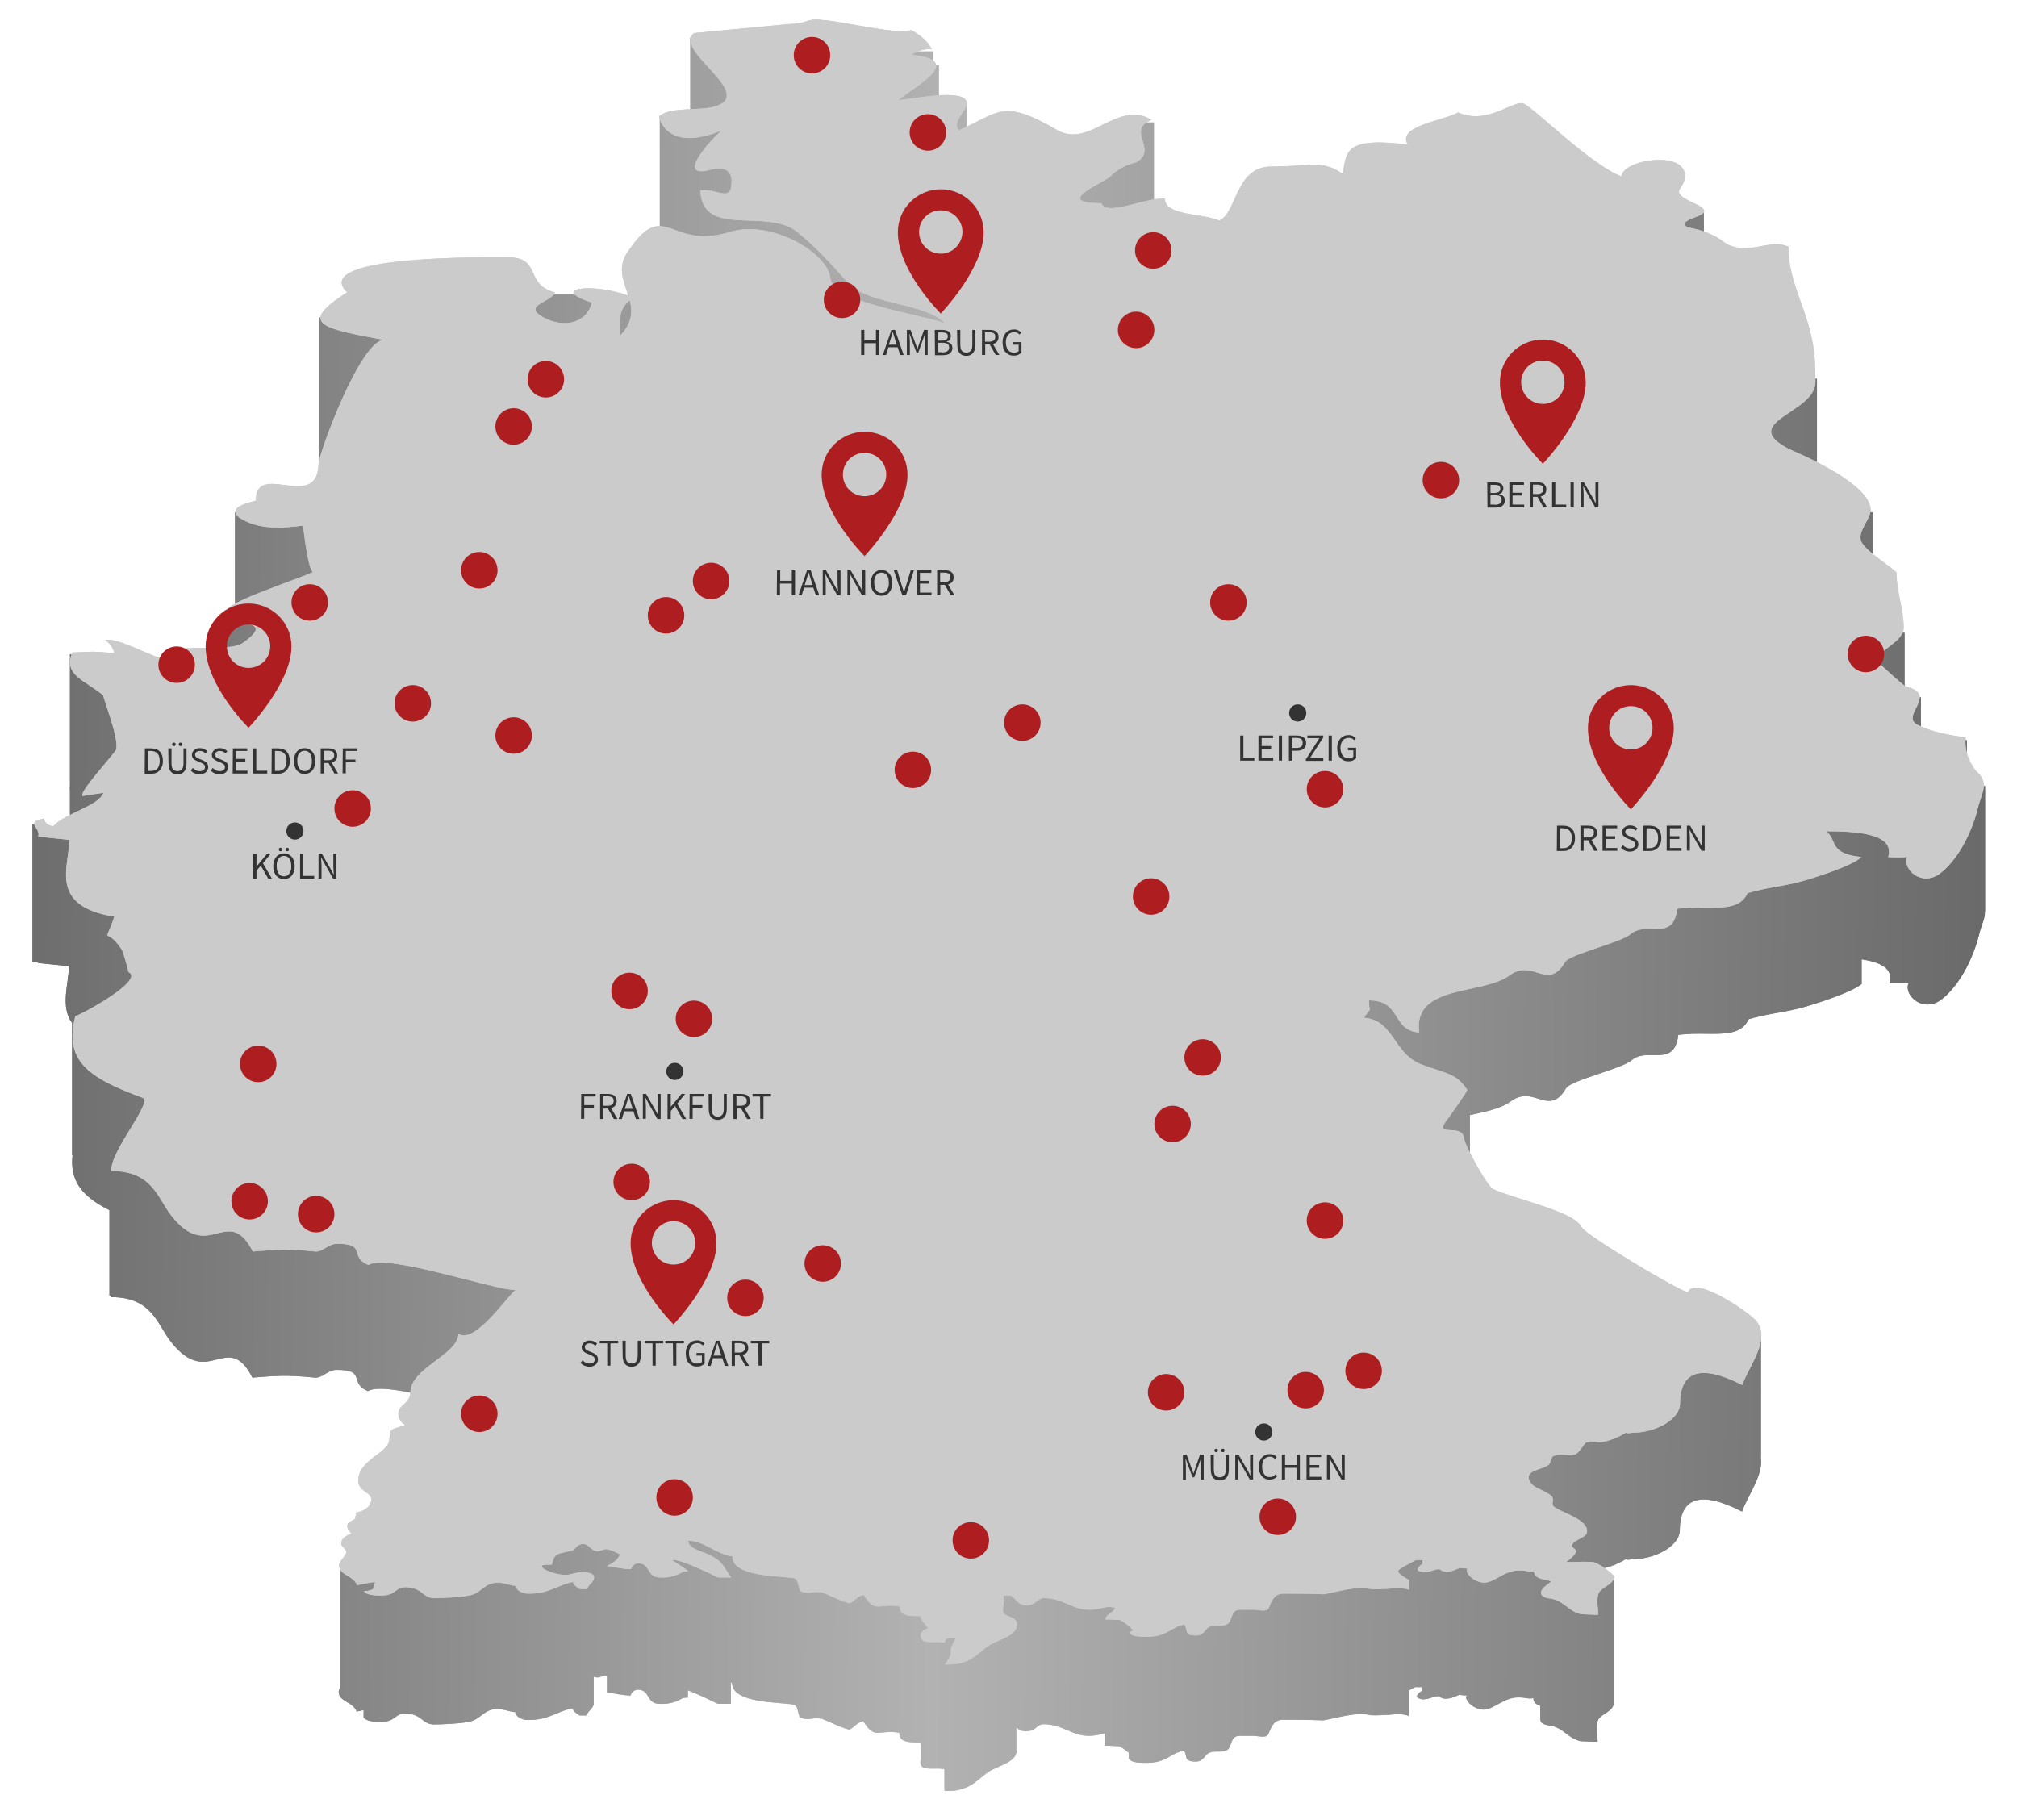 <?xml version="1.0" encoding="UTF-8"?>
<!-- Generator: Adobe Illustrator 27.8.0, SVG Export Plug-In . SVG Version: 6.00 Build 0)  -->
<svg xmlns="http://www.w3.org/2000/svg" xmlns:xlink="http://www.w3.org/1999/xlink" version="1.1" id="Ebene_1" x="0px" y="0px" viewBox="0 0 939.7 848.1" style="enable-background:new 0 0 939.7 848.1;" xml:space="preserve">
<style type="text/css">
	.st0{fill:url(#SVGID_00000103235454180263232530000005396848242064761514_);}
	.st1{clip-path:url(#SVGID_00000036934382913048123320000010527784006751364251_);}
	.st2{fill:url(#Rechteck_75_00000075149978919250537100000005657593276732848539_);}
	.st3{fill:#CBCBCB;}
	.st4{clip-path:url(#SVGID_00000028291517786660054330000010935723500379166600_);}
	.st5{enable-background:new    ;}
	.st6{fill:#333333;}
	.st7{fill:#AE1D1F;}
</style>
<g id="Gruppe_187" transform="translate(0 16.46)">
	<g>
		<g>
			
				<linearGradient id="SVGID_00000084514878482999006600000018056137308821882783_" gradientUnits="userSpaceOnUse" x1="-31.017" y1="-574.029" x2="1474.015" y2="-561.409" gradientTransform="matrix(1 0 0 1 0 980)">
				<stop offset="0" style="stop-color:#666666"></stop>
				<stop offset="0.311" style="stop-color:#CBCBCB"></stop>
				<stop offset="0.652" style="stop-color:#666666"></stop>
			</linearGradient>
			<path id="SVGID_1_" style="fill:url(#SVGID_00000084514878482999006600000018056137308821882783_);" d="M340.8,777.6v-0.2v-0.1     V777.6L340.8,777.6 M670.2,507.6V541c-2-0.7-4.4-1.4-7.1-2.5c-13.6-5-13-20.8-27.1-21.9c4.1-6.2,2.3-1.3,2.3-8.1     c15.3,0,10.3,13.8,23.4,15C660.5,515,664.3,510.5,670.2,507.6 M893.4,371.3v8.6C889.7,377.8,891.8,374.6,893.4,371.3      M338.7,121.6c1.7,1.4,2.5,3.5,2.2,5.7c0,3.3-0.8,4.6-2.2,4.9V121.6z M432.2,79v8.1c-5.9,0.7-11.4,1.7-13.2,1.7     C421.8,86.4,428,82.7,432.2,79 M321.6,1v36.5h-14.2v58.7c-0.1,0-0.1,0.1-0.2,0.1c-0.1,0,0,0.4,0.2,1.2v43.1h22.8     c8.7,7.9,30,0.5,41.4,9.7c8.8,7.1,16.5,15.7,23.3,23.4c9.6,10.8,35.6,9.1,45.5,19.1c-13-4.6-52.6-9.7-53.5-21.1     c-1-11.6-27.6-27.4-46.8-21.4c-11.4,3.5-18.5,1.6-24-0.4c-3.8-1.3-6.9-2.7-10.1-2.3v-24.1h-31.1v-2.7h-33v41.9     c-1.5-0.4-3-0.6-4.6-0.6c-7.5-0.1-35.3-0.3-55.6,2.4v-33h-33v90.7h-39.2V268h-4.9v76c-11.2,0.8-27.9-1.2-28,5.4     c-3-0.3-9.2-3.3-15.1-5.7v-55.3H32.6v61.4c-0.1,0.7-0.1,1.5,0,2.2v17.8H18.4v-2.2h-3.3v64.3h2.6c0,0.1,0,0.2-0.1,0.3     c4.8,0.5,9.7,1,14.5,1.5c0,8.1-4.2,18.7,1.5,26.5v61.6h0.2c-1.3,12,4.4,19.2,17.2,25.6v39.8h0.7c0,0.2,0,0.4,0,0.7     c19.3,0,21.4,12.6,28.1,21c8.7,11,15.2,9.6,21,8.1c5.9-1.4,11-2.9,16.8,8.4c10.7-0.8,15.3-1.4,29,0c3.5,0.4,6-3.6,10.3-3.6     c14.1,0,5.3,6,14.5,9.9c8.7-5.5,57.8,11.5,68.7,11.7c-3.1,1.4-18.7,25.5-26.7,20.4c-0.4,9.9-22.4,15.8-22.4,27.4     c-0.5,5.7-5.6,5.1-5.6,10.2c0.2,2.1,1.4,3.9,3.3,4.8c-2.8,1.2-7,1.5-7,3.6c-0.3,1-0.4,2-0.5,3c0,0.2,0,0.5-0.1,0.7h-22.8v56.7     c-0.3,0.5-0.5,1-0.5,1.5c0,4.8,6.5,4.5,8.4,9.3c1.1-0.2,2.2-0.5,3.2-0.7v3.7h0.3c1.2,1.5,4.6,1.8,7.7,1.8c7,0,6.5-3.9,11.2-3.9     c8,0,8,5.1,13.6,5.1c3.3,0,11.7-0.3,15.9-1.2c6.1-0.9,7-6,13.6-6c3.3,0,5.1,1.2,8.4,1.5c0,1.8,2.8,3.6,5.6,3.6     c9.8,0.3,14-4.2,21-5.4c0.5,1.5,1.9,2.4,3.3,3.3h3.3c0.4-1.9,2.8-3.1,3.2-4.9h0.1v-13.2c0.6,0.2,1.2,0.4,1.8,0.4     c1.4,0,2.3-0.9,3.7-0.9c0.2,0,0.5,0,0.7,0.1v7.5h0.3c-0.2,0.1-0.3,0.2-0.5,0.2c4.2,0.6,7.5,1.5,11.2,1.5c0.4-1.5,1.7-2.6,3.3-2.7     c6.1,0,3.7,6.6,10.3,6.6c3.8,0.2,7.5-0.7,10.7-2.7c0.5-0.1,1.1-0.1,1.6-0.2h0.8v-3.4c4.7,1.8,10.5,4.6,14,6.3h6l0,0l0,0l0,0     c0,0,0,0,0-0.1v-9.9c0.2,0,0.3,0.1,0.5,0.1c0,9.6,21,9,28.5,10.2c2.8,0.3,1.9,5.4,3.7,6.3c1.6,0.5,3.4,0.7,5.1,0.3     c1.4-0.2,2.8-0.2,4.3,0c3.7,1.2,8.9,4.2,13.1,5.1c2.8-1.2,2.8-3,6.5-3.9c1.4,2.1,3.3,5.4,6.5,5.4s5.6-0.9,10.3,0     c0,4.5,4.2,4.5,9.8,4.5c0,0.4,0.1,0.8,0.2,1.2v6.7l0,0c-0.1,0.3-0.2,0.6-0.2,0.9c0,2.1,0.9,3.3,3.3,3.3c1.2,0.1,2.4,0.1,3.6,0.1     c1.4-0.1,2.9,0,4.3,0.2c0,0,0,0,0-0.1v9.9h0.2c-0.1,0.1-0.2,0.2-0.2,0.4h2.3c1.3,0,2.6-0.1,3.9-0.4h0.4v-0.1     c7.6-1.6,11-7.1,15.3-9.2c4.7-2.4,11.7-4.2,11.7-9c0-0.2,0-0.5-0.1-0.7v-10.3c1.1,1.2,2.6,1.9,4.3,1.9c5.1,0,5.1-3.3,8.4-3.3     c8.9,0,13.1,5.4,21,5.4c3.7,0,5.5-0.8,7.5-1.1v5.5h0.1c0,0.1,0,0.1-0.1,0.2c3.3,0,6.1,0.3,7,0.3c1.5,0.9,2.9,1.9,4.2,3v2.7l0,0     l0,0v0.1h0.1c1.1,1.9,5.1,1.9,8.3,1.9c9.4,0,10.8-4.5,17.3-5.7c1.9,2.7-0.5,5.1,5.6,5.1c3.7,0,4.2-3.6,6.5-4.2     c1.9-0.9,6.1,0,7.5-0.9c3.3-1.5,1.4-6.9,6.5-6.9h6.1c1.9,0,6.1,1.2,7-0.6c1.4-3,2.3-6.9,7-6.9c5.1,0,10.8,0,18.7,0.3     c5.6-0.9,15.9-4.2,22-2.4c2.8,0.1,5.6,0,8.5-0.2c3.7-0.3,6.1-0.6,9.3,0.5v-4.4l0,0v-7.4c1-0.5,1.9-1,2.8-1.6h3.3v1.8     c-1,0.5-1.8,1.4-2.3,2.4c0,0.9,1.9,1.5,2.8,1.5c3.3,0,4.7-1.5,7.5-1.5c0.9,0.9,2.1,1.3,3.3,1.2c2.3,0,4.7-1.2,6.1-1.8     c1.2,0.2,2.5,0.3,3.7,0.3c-0.6,0.6-0.6,1.5,0,2.1c0,0.6,2.8,4.2,7.5,4.5c5.1,0,9.4-5.7,16.4-5.7c3.7,0,4.7,0.9,7,0.3     c0,2.1,1.4,3,3.2,3.6v6.4h0.1c0,0.1,0,0.1,0,0.2c0,1.8,2.3,2.4,5.1,2.7c6.1,1.5,7.5,5.7,13.6,7.2c2.6,0.1,5.3,0.2,7.9,0.3     c0-3.9-0.9-6,0-9.6c0.9-3.2,6.5-4.1,7.4-7.6h0.1v-0.4l0,0l0,0v-57.9h-10.4v-0.4h-6.3c1.7-1.7,3-4.4,4.1-4.7c2.3-0.9,4.2,0,6.5,0     c4.2-0.7,8.1-2.3,11.7-4.5c0.9,0.6,2.3,0,3.7,0c8.9,0,21-5.4,21.5-13.2c0-15.3,9.3-19.1,29-9c2.7-7.6,10.2-17.3,8.7-25.3h0.1V604     h-14v0.8h-28.6v35.4c-14.1-7.7-39.2-23.3-40.4-26c-3.3-7.3-30.2-12.7-41.2-17.7c-3-1.6-13.3-20.7-13.5-23.3     c-0.7-8.5-15.7,0.4-7.4-9.9c1.1-1.3,8.3-11.8,8.8-13h0.7v-47.2c7.2-1.6,14.4-3,18.9-6.3c5-3.7,9-2.6,12.8-1.4     c4.6,1.4,8.7,2.7,13.1-4.8c2.3-3.8,26.1-9.1,30.6-13.1c2.9-2.5,6.6-2.4,10.1-2.4c5.4,0.1,10.5,0.2,11.6-9.4     c4.2-0.5,8.5-0.6,12.8-0.5c9.2,0.1,16.8,0.2,20-6.8c8.7-2.5,13.9-2.8,22.6-4.8c6.8-1.6,27.4-8.3,30.3-12c-0.1,0-0.2,0-0.3,0     v-11.1c8.5,1.3,15.1,4.2,13,11.1c3,0.2,5.9,0.2,8.9,0c-2.5,5.7,6.9,14.3,15.6,7.4c9.2-7.4,14.9-20.7,17.2-29.9     c1-4.4,2.9-7.7,2.8-10.9h0.1v-58.4h-8.6v-21.4h-21.4v-20h-7.6v-30h-14.7v-56.2H850V259c-5.3-2.9-10.9-5.5-15.9-7.6     c-24.5-12.7,12.1-16.6,12.2-31.3c0-0.5,0-1.1,0-1.6h0.2V160h-13.1c-0.1-1-0.1-2-0.1-3.1c-4.3-1.8-8.5-1-12.8-0.2     c-5.1,1-10.4,1.9-16.3-1.2c-4.7-3.9-10.7-6.4-18.1-7.6c-5-4.2,10.2-4.7,7.7-8.4V82.2h-22.6v34.5c-7.6,0.5-15.5,3.6-15.5,7.6     c-14.2-5.2-41.1-32.2-45.8-34c-2-0.7-5.4,1.1-9.7,2.9c-5.7,2.4-12.9,4.8-20.7,1.3c-6.6,3.9-28.8,6.2-23.4,15     c-31-4-28.2,4.4-30.4,13.5c-10.3-6.6-13.9-3.3-33.2-3.3c-16.9,0-15.9,21.6-24.3,25.2c-7.4-3.6-25.2-2.1-25.3-10.2     c-3.5-0.3-8.4,0.9-13.3,2.2c-7.6,1.9-15,3.8-16.2-0.1c-23.9,0,2.4-10,4.4-12.8c2.8-2.9,6.7-5,11.8-6.3c9.3-5.3-2.1-13.1,4.2-18.1     h3.8v-59h-18.2v18.5h-19.1v45.6c-2.6,0-5.2-0.7-7.5-2c-25.8-15-27-8-45.8,0.1c-3.4-4.3,3.7-8.6,3.7-12.6c0-0.5-0.1-0.9-0.3-1.3     V31.4h-13V14h-2.7V7.5h-18.3v49c-10.7-1.1-28.2-4.9-32.5-4.9c-7.8-1.2-7.9,1.8-16.4,1.8L339.8,56V1L321.6,1L321.6,1z"></path>
		</g>
		<g>
			<g>
				<defs>
					<path id="SVGID_00000111185968722298335530000017214119653191220909_" d="M340.8,777.6v-0.2v-0.1V777.6L340.8,777.6        M670.2,507.6V541c-2-0.7-4.4-1.4-7.1-2.5c-13.6-5-13-20.8-27.1-21.9c4.1-6.2,2.3-1.3,2.3-8.1c15.3,0,10.3,13.8,23.4,15       C660.5,515,664.3,510.5,670.2,507.6 M893.4,371.3v8.6C889.7,377.8,891.8,374.6,893.4,371.3 M338.7,121.6       c1.7,1.4,2.5,3.5,2.2,5.7c0,3.3-0.8,4.6-2.2,4.9V121.6z M432.2,79v8.1c-5.9,0.7-11.4,1.7-13.2,1.7       C421.8,86.4,428,82.7,432.2,79 M321.6,1v36.5h-14.2v58.7c-0.1,0-0.1,0.1-0.2,0.1c-0.1,0,0,0.4,0.2,1.2v43.1h22.8       c8.7,7.9,30,0.5,41.4,9.7c8.8,7.1,16.5,15.7,23.3,23.4c9.6,10.8,35.6,9.1,45.5,19.1c-13-4.6-52.6-9.7-53.5-21.1       c-1-11.6-27.6-27.4-46.8-21.4c-11.4,3.5-18.5,1.6-24-0.4c-3.8-1.3-6.9-2.7-10.1-2.3v-24.1h-31.1v-2.7h-33v41.9       c-1.5-0.4-3-0.6-4.6-0.6c-7.5-0.1-35.3-0.3-55.6,2.4v-33h-33v90.7h-39.2V268h-4.9v76c-11.2,0.8-27.9-1.2-28,5.4       c-3-0.3-9.2-3.3-15.1-5.7v-55.3H32.6v61.4c-0.1,0.7-0.1,1.5,0,2.2v17.8H18.4v-2.2h-3.3v64.3h2.6c0,0.1,0,0.2-0.1,0.3       c4.8,0.5,9.7,1,14.5,1.5c0,8.1-4.2,18.7,1.5,26.5v61.6h0.2c-1.3,12,4.4,19.2,17.2,25.6v39.8h0.7c0,0.2,0,0.4,0,0.7       c19.3,0,21.4,12.6,28.1,21c8.7,11,15.2,9.6,21,8.1c5.9-1.4,11-2.9,16.8,8.4c10.7-0.8,15.3-1.4,29,0c3.5,0.4,6-3.6,10.3-3.6       c14.1,0,5.3,6,14.5,9.9c8.7-5.5,57.8,11.5,68.7,11.7c-3.1,1.4-18.7,25.5-26.7,20.4c-0.4,9.9-22.4,15.8-22.4,27.4       c-0.5,5.7-5.6,5.1-5.6,10.2c0.2,2.1,1.4,3.9,3.3,4.8c-2.8,1.2-7,1.5-7,3.6c-0.3,1-0.4,2-0.5,3c0,0.2,0,0.5-0.1,0.7h-22.8v56.7       c-0.3,0.5-0.5,1-0.5,1.5c0,4.8,6.5,4.5,8.4,9.3c1.1-0.2,2.2-0.5,3.2-0.7v3.7h0.3c1.2,1.5,4.6,1.8,7.7,1.8c7,0,6.5-3.9,11.2-3.9       c8,0,8,5.1,13.6,5.1c3.3,0,11.7-0.3,15.9-1.2c6.1-0.9,7-6,13.6-6c3.3,0,5.1,1.2,8.4,1.5c0,1.8,2.8,3.6,5.6,3.6       c9.8,0.3,14-4.2,21-5.4c0.5,1.5,1.9,2.4,3.3,3.3h3.3c0.4-1.9,2.8-3.1,3.2-4.9h0.1v-13.2c0.6,0.2,1.2,0.4,1.8,0.4       c1.4,0,2.3-0.9,3.7-0.9c0.2,0,0.5,0,0.7,0.1v7.5h0.3c-0.2,0.1-0.3,0.2-0.5,0.2c4.2,0.6,7.5,1.5,11.2,1.5       c0.4-1.5,1.7-2.6,3.3-2.7c6.1,0,3.7,6.6,10.3,6.6c3.8,0.2,7.5-0.7,10.7-2.7c0.5-0.1,1.1-0.1,1.6-0.2h0.8v-3.4       c4.7,1.8,10.5,4.6,14,6.3h6l0,0l0,0l0,0c0,0,0,0,0-0.1v-9.9c0.2,0,0.3,0.1,0.5,0.1c0,9.6,21,9,28.5,10.2       c2.8,0.3,1.9,5.4,3.7,6.3c1.6,0.5,3.4,0.7,5.1,0.3c1.4-0.2,2.8-0.2,4.3,0c3.7,1.2,8.9,4.2,13.1,5.1c2.8-1.2,2.8-3,6.5-3.9       c1.4,2.1,3.3,5.4,6.5,5.4s5.6-0.9,10.3,0c0,4.5,4.2,4.5,9.8,4.5c0,0.4,0.1,0.8,0.2,1.2v6.7l0,0c-0.1,0.3-0.2,0.6-0.2,0.9       c0,2.1,0.9,3.3,3.3,3.3c1.2,0.1,2.4,0.1,3.6,0.1c1.4-0.1,2.9,0,4.3,0.2c0,0,0,0,0-0.1v9.9h0.2c-0.1,0.1-0.2,0.2-0.2,0.4h2.3       c1.3,0,2.6-0.1,3.9-0.4h0.4v-0.1c7.6-1.6,11-7.1,15.3-9.2c4.7-2.4,11.7-4.2,11.7-9c0-0.2,0-0.5-0.1-0.7v-10.3       c1.1,1.2,2.6,1.9,4.3,1.9c5.1,0,5.1-3.3,8.4-3.3c8.9,0,13.1,5.4,21,5.4c3.7,0,5.5-0.8,7.5-1.1v5.5h0.1c0,0.1,0,0.1-0.1,0.2       c3.3,0,6.1,0.3,7,0.3c1.5,0.9,2.9,1.9,4.2,3v2.7l0,0l0,0v0.1h0.1c1.1,1.9,5.1,1.9,8.3,1.9c9.4,0,10.8-4.5,17.3-5.7       c1.9,2.7-0.5,5.1,5.6,5.1c3.7,0,4.2-3.6,6.5-4.2c1.9-0.9,6.1,0,7.5-0.9c3.3-1.5,1.4-6.9,6.5-6.9h6.1c1.9,0,6.1,1.2,7-0.6       c1.4-3,2.3-6.9,7-6.9c5.1,0,10.8,0,18.7,0.3c5.6-0.9,15.9-4.2,22-2.4c2.8,0.1,5.6,0,8.5-0.2c3.7-0.3,6.1-0.6,9.3,0.5v-4.4l0,0       v-7.4c1-0.5,1.9-1,2.8-1.6h3.3v1.8c-1,0.5-1.8,1.4-2.3,2.4c0,0.9,1.9,1.5,2.8,1.5c3.3,0,4.7-1.5,7.5-1.5       c0.9,0.9,2.1,1.3,3.3,1.2c2.3,0,4.7-1.2,6.1-1.8c1.2,0.2,2.5,0.3,3.7,0.3c-0.6,0.6-0.6,1.5,0,2.1c0,0.6,2.8,4.2,7.5,4.5       c5.1,0,9.4-5.7,16.4-5.7c3.7,0,4.7,0.9,7,0.3c0,2.1,1.4,3,3.2,3.6v6.4h0.1c0,0.1,0,0.1,0,0.2c0,1.8,2.3,2.4,5.1,2.7       c6.1,1.5,7.5,5.7,13.6,7.2c2.6,0.1,5.3,0.2,7.9,0.3c0-3.9-0.9-6,0-9.6c0.9-3.2,6.5-4.1,7.4-7.6h0.1v-0.4l0,0l0,0v-57.9h-10.4       v-0.4h-6.3c1.7-1.7,3-4.4,4.1-4.7c2.3-0.9,4.2,0,6.5,0c4.2-0.7,8.1-2.3,11.7-4.5c0.9,0.6,2.3,0,3.7,0c8.9,0,21-5.4,21.5-13.2       c0-15.3,9.3-19.1,29-9c2.7-7.6,10.2-17.3,8.7-25.3h0.1V604h-14v0.8h-28.6v35.4c-14.1-7.7-39.2-23.3-40.4-26       c-3.3-7.3-30.2-12.7-41.2-17.7c-3-1.6-13.3-20.7-13.5-23.3c-0.7-8.5-15.7,0.4-7.4-9.9c1.1-1.3,8.3-11.8,8.8-13h0.7v-47.2       c7.2-1.6,14.4-3,18.9-6.3c5-3.7,9-2.6,12.8-1.4c4.6,1.4,8.7,2.7,13.1-4.8c2.3-3.8,26.1-9.1,30.6-13.1c2.9-2.5,6.6-2.4,10.1-2.4       c5.4,0.1,10.5,0.2,11.6-9.4c4.2-0.5,8.5-0.6,12.8-0.5c9.2,0.1,16.8,0.2,20-6.8c8.7-2.5,13.9-2.8,22.6-4.8       c6.8-1.6,27.4-8.3,30.3-12c-0.1,0-0.2,0-0.3,0v-11.1c8.5,1.3,15.1,4.2,13,11.1c3,0.2,5.9,0.2,8.9,0c-2.5,5.7,6.9,14.3,15.6,7.4       c9.2-7.4,14.9-20.7,17.2-29.9c1-4.4,2.9-7.7,2.8-10.9h0.1v-58.4h-8.6v-21.4h-21.4v-20h-7.6v-30h-14.7v-56.2H850V259       c-5.3-2.9-10.9-5.5-15.9-7.6c-24.5-12.7,12.1-16.6,12.2-31.3c0-0.5,0-1.1,0-1.6h0.2V160h-13.1c-0.1-1-0.1-2-0.1-3.1       c-4.3-1.8-8.5-1-12.8-0.2c-5.1,1-10.4,1.9-16.3-1.2c-4.7-3.9-10.7-6.4-18.1-7.6c-5-4.2,10.2-4.7,7.7-8.4V82.2h-22.6v34.5       c-7.6,0.5-15.5,3.6-15.5,7.6c-14.2-5.2-41.1-32.2-45.8-34c-2-0.7-5.4,1.1-9.7,2.9c-5.7,2.4-12.9,4.8-20.7,1.3       c-6.6,3.9-28.8,6.2-23.4,15c-31-4-28.2,4.4-30.4,13.5c-10.3-6.6-13.9-3.3-33.2-3.3c-16.9,0-15.9,21.6-24.3,25.2       c-7.4-3.6-25.2-2.1-25.3-10.2c-3.5-0.3-8.4,0.9-13.3,2.2c-7.6,1.9-15,3.8-16.2-0.1c-23.9,0,2.4-10,4.4-12.8       c2.8-2.9,6.7-5,11.8-6.3c9.3-5.3-2.1-13.1,4.2-18.1h3.8v-59h-18.2v18.5h-19.1v45.6c-2.6,0-5.2-0.7-7.5-2       c-25.8-15-27-8-45.8,0.1c-3.4-4.3,3.7-8.6,3.7-12.6c0-0.5-0.1-0.9-0.3-1.3V31.4h-13V14h-2.7V7.5h-18.3v49       c-10.7-1.1-28.2-4.9-32.5-4.9c-7.8-1.2-7.9,1.8-16.4,1.8L339.8,56V1L321.6,1L321.6,1z"></path>
				</defs>
				<clipPath id="SVGID_00000080186967717646208030000014657330834434379426_">
					<use xlink:href="#SVGID_00000111185968722298335530000017214119653191220909_" style="overflow:visible;"></use>
				</clipPath>
				<g id="Gruppe_186" style="clip-path:url(#SVGID_00000080186967717646208030000014657330834434379426_);">
					
						<linearGradient id="Rechteck_75_00000147905410152483327110000011421325905284350619_" gradientUnits="userSpaceOnUse" x1="-31.013" y1="-574.55" x2="1474.02" y2="-561.929" gradientTransform="matrix(1 0 0 1 0 980)">
						<stop offset="0" style="stop-color:#666666"></stop>
						<stop offset="0.311" style="stop-color:#B2B2B2"></stop>
						<stop offset="0.652" style="stop-color:#666666"></stop>
						<stop offset="1" style="stop-color:#808080"></stop>
					</linearGradient>
					
						<rect id="Rechteck_75" x="15.2" y="1" style="fill:url(#Rechteck_75_00000147905410152483327110000011421325905284350619_);" width="909.4" height="817.3"></rect>
				</g>
			</g>
		</g>
	</g>
</g>
<g id="Gruppe_189" transform="translate(0.694 0)">
	<g>
		<g>
			<path id="SVGID_00000008827283123712347360000009921045905530806183_" class="st3" d="M38.1,371.2c-0.1,0-0.2,0-0.3,0     C37.8,371.2,37.9,371.2,38.1,371.2 M292.7,139.9c1.3,5.2,1.3,10.5-4.4,16.4C288.3,150.1,286.7,145,292.7,139.9 M366.8,11.2     l-44.1,4.2c-10.3,7.9,29.3,28.3,9.7,34.2c-7.3,2.2-20.6,0-25.9,4.5c-0.2,0,0.2,2.5,2.2,5.1c3.2,4.1,10.6,8.3,26.8,1.6     c-3.2,2.8-6.1,6-8.7,9.4c-4.5,6-6.8,11.9,4.3,8.7c6.7-1.9,9.5,2,9,6.2c0,6.3-3,5.3-7.4,4.3c-2.3-0.7-4.7-0.9-7.1-0.7     c0.8,22.6,30.9,7.9,45.2,19.4c8.8,7.1,16.5,15.7,23.3,23.4c9.6,10.8,35.6,9.1,45.5,19.1c-13-4.6-52.6-9.7-53.5-21.1     c-1-11.6-27.6-27.4-46.8-21.4c-11.4,3.5-18.5,1.6-24-0.4c-8.4-3-13.3-5.9-23.9,10.2c-4.6,7-1.4,13.3,0.6,19.8     c-17.1-6.1-37.3-3.3-16.9,3.3c-3.3,11.6-16.2,11.5-24.5,5.7c-6.6-4.7,6.4-6.4,7.2-10.5c-13.9-3.3-6.3-16.1-21.2-16.3     c-13.5-0.1-93.2-0.8-75.6,16.3c-22.7,14.6-12.6,16.7,17.3,22.2c-10.8-0.4-30.5,52.7-30.6,58c-0.4,11.5-8.2,10.5-15.7,9.6     c-6.9-0.9-13.5-1.8-13.5,7.2c0,0.4-14.7,2.5-7.5,8.1c8.6,5.6,19.5,4.9,29.5,3.6c0.3,2.6,2.4,21,4.7,21.6     c-5.7,2.9-40.2,14-40.2,18c0,8.3,24.5,3,7.4,15.1c-7.1,5-36.4-1.4-36.4,7.4c-5.6-0.5-22.2-10.4-27.6-8.7c2.1,1.4,3.6,3.6,4.2,6     c-12.1-1-9.4-0.6-19.6-0.3c-4.4,10.8,6,12.8,14.5,20.1c-0.6,0.2,7.5,20,5.9,25.2c-0.5,1.6-18.2,20.6-15.5,21.6     c0.3-0.2,9-1.4,9.6-1.5c-2.3,6.3-18.5,9.7-23.4,15.6c-2.7-0.5-4.1-1.7-4.2-3.6c-1.9,0.3-4.7,0.9-4.7,2.4s2.8,3.3,1.9,6     c4.8,0.5,9.7,1,14.5,1.5c0,12.5-9.9,30.8,21,35.8c-5.2,15-4.2,3.4,3.6,15.6c0.4,0.7,3.3,10.3,2.8,10.1c8.6,3.7-23,20.6-24.6,20.6     c-5.2,20.5,5.2,28.5,31.4,38.1c5,1.9-15.4,25-14.6,34.1c19.3,0,21.4,12.6,28.1,21c8.7,11,15.2,9.6,21,8.1     c5.9-1.4,11-2.9,16.8,8.4c10.7-0.8,15.3-1.4,29,0c3.5,0.4,6-3.6,10.3-3.6c14.1,0,5.3,6,14.5,9.9c8.7-5.5,57.8,11.5,68.7,11.7     c-3.1,1.4-18.7,25.5-26.7,20.4c-0.4,9.9-22.4,15.8-22.4,27.4c-0.5,5.7-5.6,5.1-5.6,10.2c0.2,2.1,1.4,3.9,3.3,4.8     c-2.8,1.2-7,1.5-7,3.6c-0.3,1-0.4,2-0.5,3c0,6.6-14.5,9.3-14.5,19.5c0,4.8,6.1,5.4,6.1,8.4c0,3.9-3.7,5.7-7,6.3     c0,0.7-0.2,1.4-0.5,2.1c0.9,1.5-3.7,1.8-3.7,3.9c0,2.4,0.9,2.1,1.9,3.9c-2.8,0.9-4.7,2.4-4.7,4.5c0,1.8,2.3,2.4,2.3,3.9     c0,2.1-3.3,4.2-3.3,6.3c0,4.8,6.5,4.5,8.4,9.3c2.8-0.7,5.6-1.2,8.4-1.5c-0.3,0.7-0.4,1.4-0.5,2.1c0,1.5-2.3,2.1-4.7,2.1     c0.9,1.8,4.7,2.1,8,2.1c7,0,6.5-3.9,11.2-3.9c8,0,8,5.1,13.6,5.1c3.3,0,11.7-0.3,15.9-1.2c6.1-0.9,7-6,13.6-6     c3.3,0,5.1,1.2,8.4,1.5c0,1.8,2.8,3.6,5.6,3.6c9.8,0.3,14-4.2,21-5.4c0.5,1.5,1.9,2.4,3.3,3.3h3.3c0.5-2.1,3.3-3.3,3.3-5.4     s-2.8-2.4-5.6-2.4c-3.7,0-4.7,1.2-8,1.2s-10.7-2.1-10.8-4.2c0-0.6,3.3-0.6,4.7-0.6c1.4-5.7,2.3-4.8,9.8-6.6c0.9-0.3,1.9-3,4.7-3     c3.3,0,3.3,3.3,7,3.3c1.4,0,2.3-0.9,3.7-0.9c2.3,0,5.6,2.1,6.6,2.4c-0.9,2.4-3.3,4.2-6.1,5.4c4.2,0.6,7.5,1.5,11.2,1.5     c0.4-1.5,1.7-2.6,3.3-2.7c6.1,0,3.7,6.6,10.3,6.6c3.8,0.2,7.5-0.7,10.7-2.7c0.8-0.1,1.6-0.2,2.3-0.3c-2.3-1.8-5.1-3.6-7.5-5.1     c2.8-0.9,15.4,5.1,21.5,8.1h6.1c-2.8-3.6-3.7-7.2-8.9-9.9c-4.2-2.4-10.7-3-11.2-7.2c7-0.3,13.6,6.6,20.6,7.2     c0,9.6,21,9,28.5,10.2c2.8,0.3,1.9,5.4,3.7,6.3c1.6,0.5,3.4,0.7,5.1,0.3c1.4-0.2,2.8-0.2,4.3,0c3.7,1.2,8.9,4.2,13.1,5.1     c2.8-1.2,2.8-3,6.5-3.9c1.4,2.1,3.3,5.4,6.5,5.4s5.6-0.9,10.3,0c0,4.5,4.2,4.5,9.8,4.5c0,2.7,2.3,3.3,3.3,5.7     c-1.9,0.6-3.3,1.8-3.3,3c0,2.1,0.9,3.3,3.3,3.3c1.2,0.1,2.4,0.1,3.6,0.1c1.4-0.1,2.9,0,4.3,0.2c0-2.4,1.9-2.1,5.1-2.1     c0,0-2.3,4.5-2.3,4.8v3c-0.8,1.6-1.7,3.1-2.8,4.5h2.3c10.8,0,14.5-7.2,19.6-9.6c4.7-2.4,11.7-4.2,11.7-9c0-4.5-7-3-6.5-6.9     c0-3,0.9-4.2,0-6.6h3.7c2.3,1.5,3.3,4.5,7,4.5c5.1,0,5.1-3.3,8.4-3.3c8.9,0,13.1,5.4,21,5.4c6.1,0,7-2.1,12.2-0.9     c-0.9,2.4-4.2,3-4.7,5.4c3.3,0,6.1,0.3,7,0.3c2.3,1.3,4.3,2.9,6.1,4.8c-0.5,0.3-1.4,0.6-1.9,0.9c0.9,2.1,5.1,2.1,8.4,2.1     c9.4,0,10.8-4.5,17.3-5.7c1.9,2.7-0.5,5.1,5.6,5.1c3.7,0,4.2-3.6,6.5-4.2c1.9-0.9,6.1,0,7.5-0.9c3.3-1.5,1.4-6.9,6.5-6.9h6.1     c1.9,0,6.1,1.2,7-0.6c1.4-3,2.3-6.9,7-6.9c5.1,0,10.8,0,18.7,0.3c5.6-0.9,15.9-4.2,22-2.4c2.8,0.1,5.6,0,8.5-0.2     c3.7-0.3,6-0.6,9.3,0.5v-4.5c-1.4-0.9-5.1-2.7-5.1-4.2c0-1.2,7-4.2,8-5.1h3.3v1.8c-1,0.5-1.8,1.4-2.3,2.4c0,0.9,1.9,1.5,2.8,1.5     c3.3,0,4.7-1.5,7.5-1.5c0.9,0.8,2.1,1.3,3.3,1.2c2.3,0,4.7-1.2,6.1-1.8c1.2,0.2,2.5,0.3,3.7,0.3c-0.6,0.6-0.6,1.5,0,2.1     c0,0.6,2.8,4.2,7.5,4.5c5.1,0,9.4-5.7,16.4-5.7c3.7,0,4.7,0.9,7,0.3c0,3.9,4.7,3.6,8,4.8c-2.3,2.1-4.7,3-4.7,5.4     c0,1.8,2.3,2.4,5.1,2.7c6.1,1.5,7.5,5.7,13.6,7.2c2.6,0.1,5.3,0.2,7.9,0.3c0-3.9-0.9-6,0-9.6c0.9-3.3,7-4.2,7.5-8.1     c0-0.9-7.5-6.9-10.3-6.9c-3.7-0.3-7.5,0-12.2,0c1.4-0.9,4.7-3.6,4.7-5.1c0-0.9-1.9-1.5-1.9-2.4c0-3,7-3.6,7-6.6     c0.5-5.7-11.2-8.7-15-11.4c-2.3-1.5,0-3-1.4-5.1c-3.3-3.3-10.7-3.9-10.8-9c0-3.6,7.9-3.6,9.8-6.3c0.5-1.2,0.9-3.3,1.9-3.6     c1.7-0.5,3.4-0.6,5.2-0.4c1.5,0.2,3.1,0.1,4.6-0.2c2.4-0.9,4.2-5.4,5.6-5.7c2.3-0.9,4.2,0,6.5,0c4.2-0.7,8.1-2.3,11.7-4.5     c0.9,0.6,2.3,0,3.7,0c8.9,0,21-5.4,21.5-13.2c0-15.3,9.3-19.1,29-9c3.2-9.1,13.3-21,6.7-29.6c-3.2-4.2-29.3-21.9-31.9-13.6     c-3.3,0-47.9-26.7-49.6-30.3c-3.3-7.3-30.2-12.8-41.2-17.7c-3-1.6-13.3-20.7-13.5-23.3c-0.7-8.5-15.7,0.4-7.4-9.9     c1.1-1.4,8.9-12.6,8.8-13.1c-5.1-7.6-8.9-7.3-21-11.7c-13.6-5-13-20.8-27.1-21.9c4.1-6.2,2.3-1.3,2.3-8.1     c15.3,0,10.3,13.8,23.4,15c-3.1-22.6,29.8-17.5,42-26.6c5-3.7,9-2.6,12.8-1.4c4.6,1.4,8.7,2.7,13.1-4.8     c2.3-3.8,26.1-9.1,30.6-13.1c2.9-2.5,6.6-2.4,10.1-2.4c5.4,0.1,10.5,0.2,11.6-9.4c4.2-0.5,8.5-0.6,12.8-0.5     c9.2,0.1,16.8,0.2,20-6.8c8.7-2.5,13.9-2.8,22.6-4.8c6.8-1.6,27.4-8.3,30.3-12c-15.6-1.7-10.7-7.8-16.4-12c13.5,0,32.4,0.9,29,12     c3,0.2,5.9,0.2,8.9,0c-2.5,5.7,6.9,14.3,15.6,7.4c9.2-7.4,14.9-20.7,17.2-29.9c1.7-7.5,5.9-11.9-0.9-17.7     c-3.7-4.9-5.3-10.1-4.7-15.6c-7.5-0.8-16.5-2.7-22.5-5.8c-8.2-4.2,10-14.1-5.3-17.8c-1.1-0.3-13.3-11.4-13.3-11.8     c0-5.6,12.1-8.6,12.2-15.6c0-9.3-3.3-16.2-3.3-25.5c0-1.4-14.7-10.1-16.5-14.8c-1.8-4.7,4.4-10.1,4.4-14.7     c0-9.8-21.8-21.4-37.9-28.2c-24.5-12.7,12.1-16.6,12.2-31.3c0-14.7-1.2-21.8-6.8-37.2c-3.4-9.5-5.8-16.7-5.8-25.9     c-4.3-1.8-8.5-1-12.8-0.2c-5.1,1-10.4,1.9-16.3-1.2c-4.7-3.9-10.7-6.4-18.1-7.6c-6-5,17.2-4.8,3.7-11c-13.4-6.2-4.7-5.8-4.7-13     c0-12.1-29.4-7.4-29.5,0.3C740.6,77,713.7,50,709,48.2c-2-0.7-5.4,1.1-9.7,2.9c-5.7,2.4-12.9,4.8-20.7,1.3     c-6.6,3.9-28.8,6.2-23.4,15c-31-4-28.2,4.4-30.4,13.5c-10.3-6.6-13.9-3.3-33.2-3.3c-16.9,0-15.9,21.6-24.3,25.2     c-7.4-3.5-25.2-2.1-25.3-10.2c-3.5-0.3-8.4,0.9-13.3,2.2c-7.6,1.9-15,3.8-16.2-0.1c-23.9,0,2.4-10,4.4-12.8     c2.8-2.9,6.7-5,11.8-6.3c10.4-5.9-5.1-15,7.1-19.7c-7.9-5-15.2-1.4-22.5,2.1c-7,3.5-14,6.9-21.5,2.6c-25.8-15-27-8-45.8,0.1     c-3.4-4.3,3.7-8.6,3.7-12.6c0-7.6-27.2-1.5-31.8-1.5c6.7-5.8,32.1-18.7,6.1-21c2.7-2,6-2.9,9.4-2.7c-1.9-3.6-5.2-6.6-9.8-9     c-3.1,3-34.7-4.5-40.7-4.5c-1.1-0.2-2.2-0.3-3.4-0.3C375.1,9.1,373.9,11.2,366.8,11.2 M311.3,0c0,0-0.2,0.2-0.6,0.7     c0.1-0.1,0.2-0.2,0.3-0.3C311.2,0.1,311.3,0,311.3,0z"></path>
		</g>
		<g>
			<g>
				<defs>
					<path id="SVGID_00000137833590960416055800000017143429754302412443_" d="M38.1,371.2c-0.1,0-0.2,0-0.3,0       C37.8,371.2,37.9,371.2,38.1,371.2 M292.7,139.9c1.3,5.2,1.3,10.5-4.4,16.4C288.3,150.1,286.7,145,292.7,139.9 M366.8,11.2       l-44.1,4.2c-10.3,7.9,29.3,28.3,9.7,34.2c-7.3,2.2-20.6,0-25.9,4.5c-0.2,0,0.2,2.5,2.2,5.1c3.2,4.1,10.6,8.3,26.8,1.6       c-3.2,2.8-6.1,6-8.7,9.4c-4.5,6-6.8,11.9,4.3,8.7c6.7-1.9,9.5,2,9,6.2c0,6.3-3,5.3-7.4,4.3c-2.3-0.7-4.7-0.9-7.1-0.7       c0.8,22.6,30.9,7.9,45.2,19.4c8.8,7.1,16.5,15.7,23.3,23.4c9.6,10.8,35.6,9.1,45.5,19.1c-13-4.6-52.6-9.7-53.5-21.1       c-1-11.6-27.6-27.4-46.8-21.4c-11.4,3.5-18.5,1.6-24-0.4c-8.4-3-13.3-5.9-23.9,10.2c-4.6,7-1.4,13.3,0.6,19.8       c-17.1-6.1-37.3-3.3-16.9,3.3c-3.3,11.6-16.2,11.5-24.5,5.7c-6.6-4.7,6.4-6.4,7.2-10.5c-13.9-3.3-6.3-16.1-21.2-16.3       c-13.5-0.1-93.2-0.8-75.6,16.3c-22.7,14.6-12.6,16.7,17.3,22.2c-10.8-0.4-30.5,52.7-30.6,58c-0.4,11.5-8.2,10.5-15.7,9.6       c-6.9-0.9-13.5-1.8-13.5,7.2c0,0.4-14.7,2.5-7.5,8.1c8.6,5.6,19.5,4.9,29.5,3.6c0.3,2.6,2.4,21,4.7,21.6       c-5.7,2.9-40.2,14-40.2,18c0,8.3,24.5,3,7.4,15.1c-7.1,5-36.4-1.4-36.4,7.4c-5.6-0.5-22.2-10.4-27.6-8.7c2.1,1.4,3.6,3.6,4.2,6       c-12.1-1-9.4-0.6-19.6-0.3c-4.4,10.8,6,12.8,14.5,20.1c-0.6,0.2,7.5,20,5.9,25.2c-0.5,1.6-18.2,20.6-15.5,21.6       c0.3-0.2,9-1.4,9.6-1.5c-2.3,6.3-18.5,9.7-23.4,15.6c-2.7-0.5-4.1-1.7-4.2-3.6c-1.9,0.3-4.7,0.9-4.7,2.4s2.8,3.3,1.9,6       c4.8,0.5,9.7,1,14.5,1.5c0,12.5-9.9,30.8,21,35.8c-5.2,15-4.2,3.4,3.6,15.6c0.4,0.7,3.3,10.3,2.8,10.1       c8.6,3.7-23,20.6-24.6,20.6c-5.2,20.5,5.2,28.5,31.4,38.1c5,1.9-15.4,25-14.6,34.1c19.3,0,21.4,12.6,28.1,21       c8.7,11,15.2,9.6,21,8.1c5.9-1.4,11-2.9,16.8,8.4c10.7-0.8,15.3-1.4,29,0c3.5,0.4,6-3.6,10.3-3.6c14.1,0,5.3,6,14.5,9.9       c8.7-5.5,57.8,11.5,68.7,11.7c-3.1,1.4-18.7,25.5-26.7,20.4c-0.4,9.9-22.4,15.8-22.4,27.4c-0.5,5.7-5.6,5.1-5.6,10.2       c0.2,2.1,1.4,3.9,3.3,4.8c-2.8,1.2-7,1.5-7,3.6c-0.3,1-0.4,2-0.5,3c0,6.6-14.5,9.3-14.5,19.5c0,4.8,6.1,5.4,6.1,8.4       c0,3.9-3.7,5.7-7,6.3c0,0.7-0.2,1.4-0.5,2.1c0.9,1.5-3.7,1.8-3.7,3.9c0,2.4,0.9,2.1,1.9,3.9c-2.8,0.9-4.7,2.4-4.7,4.5       c0,1.8,2.3,2.4,2.3,3.9c0,2.1-3.3,4.2-3.3,6.3c0,4.8,6.5,4.5,8.4,9.3c2.8-0.7,5.6-1.2,8.4-1.5c-0.3,0.7-0.4,1.4-0.5,2.1       c0,1.5-2.3,2.1-4.7,2.1c0.9,1.8,4.7,2.1,8,2.1c7,0,6.5-3.9,11.2-3.9c8,0,8,5.1,13.6,5.1c3.3,0,11.7-0.3,15.9-1.2       c6.1-0.9,7-6,13.6-6c3.3,0,5.1,1.2,8.4,1.5c0,1.8,2.8,3.6,5.6,3.6c9.8,0.3,14-4.2,21-5.4c0.5,1.5,1.9,2.4,3.3,3.3h3.3       c0.5-2.1,3.3-3.3,3.3-5.4s-2.8-2.4-5.6-2.4c-3.7,0-4.7,1.2-8,1.2s-10.7-2.1-10.8-4.2c0-0.6,3.3-0.6,4.7-0.6       c1.4-5.7,2.3-4.8,9.8-6.6c0.9-0.3,1.9-3,4.7-3c3.3,0,3.3,3.3,7,3.3c1.4,0,2.3-0.9,3.7-0.9c2.3,0,5.6,2.1,6.6,2.4       c-0.9,2.4-3.3,4.2-6.1,5.4c4.2,0.6,7.5,1.5,11.2,1.5c0.4-1.5,1.7-2.6,3.3-2.7c6.1,0,3.7,6.6,10.3,6.6c3.8,0.2,7.5-0.7,10.7-2.7       c0.8-0.1,1.6-0.2,2.3-0.3c-2.3-1.8-5.1-3.6-7.5-5.1c2.8-0.9,15.4,5.1,21.5,8.1h6.1c-2.8-3.6-3.7-7.2-8.9-9.9       c-4.2-2.4-10.7-3-11.2-7.2c7-0.3,13.6,6.6,20.6,7.2c0,9.6,21,9,28.5,10.2c2.8,0.3,1.9,5.4,3.7,6.3c1.6,0.5,3.4,0.7,5.1,0.3       c1.4-0.2,2.8-0.2,4.3,0c3.7,1.2,8.9,4.2,13.1,5.1c2.8-1.2,2.8-3,6.5-3.9c1.4,2.1,3.3,5.4,6.5,5.4s5.6-0.9,10.3,0       c0,4.5,4.2,4.5,9.8,4.5c0,2.7,2.3,3.3,3.3,5.7c-1.9,0.6-3.3,1.8-3.3,3c0,2.1,0.9,3.3,3.3,3.3c1.2,0.1,2.4,0.1,3.6,0.1       c1.4-0.1,2.9,0,4.3,0.2c0-2.4,1.9-2.1,5.1-2.1c0,0-2.3,4.5-2.3,4.8v3c-0.8,1.6-1.7,3.1-2.8,4.5h2.3c10.8,0,14.5-7.2,19.6-9.6       c4.7-2.4,11.7-4.2,11.7-9c0-4.5-7-3-6.5-6.9c0-3,0.9-4.2,0-6.6h3.7c2.3,1.5,3.3,4.5,7,4.5c5.1,0,5.1-3.3,8.4-3.3       c8.9,0,13.1,5.4,21,5.4c6.1,0,7-2.1,12.2-0.9c-0.9,2.4-4.2,3-4.7,5.4c3.3,0,6.1,0.3,7,0.3c2.3,1.3,4.3,2.9,6.1,4.8       c-0.5,0.3-1.4,0.6-1.9,0.9c0.9,2.1,5.1,2.1,8.4,2.1c9.4,0,10.8-4.5,17.3-5.7c1.9,2.7-0.5,5.1,5.6,5.1c3.7,0,4.2-3.6,6.5-4.2       c1.9-0.9,6.1,0,7.5-0.9c3.3-1.5,1.4-6.9,6.5-6.9h6.1c1.9,0,6.1,1.2,7-0.6c1.4-3,2.3-6.9,7-6.9c5.1,0,10.8,0,18.7,0.3       c5.6-0.9,15.9-4.2,22-2.4c2.8,0.1,5.6,0,8.5-0.2c3.7-0.3,6-0.6,9.3,0.5v-4.5c-1.4-0.9-5.1-2.7-5.1-4.2c0-1.2,7-4.2,8-5.1h3.3       v1.8c-1,0.5-1.8,1.4-2.3,2.4c0,0.9,1.9,1.5,2.8,1.5c3.3,0,4.7-1.5,7.5-1.5c0.9,0.8,2.1,1.3,3.3,1.2c2.3,0,4.7-1.2,6.1-1.8       c1.2,0.2,2.5,0.3,3.7,0.3c-0.6,0.6-0.6,1.5,0,2.1c0,0.6,2.8,4.2,7.5,4.5c5.1,0,9.4-5.7,16.4-5.7c3.7,0,4.7,0.9,7,0.3       c0,3.9,4.7,3.6,8,4.8c-2.3,2.1-4.7,3-4.7,5.4c0,1.8,2.3,2.4,5.1,2.7c6.1,1.5,7.5,5.7,13.6,7.2c2.6,0.1,5.3,0.2,7.9,0.3       c0-3.9-0.9-6,0-9.6c0.9-3.3,7-4.2,7.5-8.1c0-0.9-7.5-6.9-10.3-6.9c-3.7-0.3-7.5,0-12.2,0c1.4-0.9,4.7-3.6,4.7-5.1       c0-0.9-1.9-1.5-1.9-2.4c0-3,7-3.6,7-6.6c0.5-5.7-11.2-8.7-15-11.4c-2.3-1.5,0-3-1.4-5.1c-3.3-3.3-10.7-3.9-10.8-9       c0-3.6,7.9-3.6,9.8-6.3c0.5-1.2,0.9-3.3,1.9-3.6c1.7-0.5,3.4-0.6,5.2-0.4c1.5,0.2,3.1,0.1,4.6-0.2c2.4-0.9,4.2-5.4,5.6-5.7       c2.3-0.9,4.2,0,6.5,0c4.2-0.7,8.1-2.3,11.7-4.5c0.9,0.6,2.3,0,3.7,0c8.9,0,21-5.4,21.5-13.2c0-15.3,9.3-19.1,29-9       c3.2-9.1,13.3-21,6.7-29.6c-3.2-4.2-29.3-21.9-31.9-13.6c-3.3,0-47.9-26.7-49.6-30.3c-3.3-7.3-30.2-12.8-41.2-17.7       c-3-1.6-13.3-20.7-13.5-23.3c-0.7-8.5-15.7,0.4-7.4-9.9c1.1-1.4,8.9-12.6,8.8-13.1c-5.1-7.6-8.9-7.3-21-11.7       c-13.6-5-13-20.8-27.1-21.9c4.1-6.2,2.3-1.3,2.3-8.1c15.3,0,10.3,13.8,23.4,15c-3.1-22.6,29.8-17.5,42-26.6       c5-3.7,9-2.6,12.8-1.4c4.6,1.4,8.7,2.7,13.1-4.8c2.3-3.8,26.1-9.1,30.6-13.1c2.9-2.5,6.6-2.4,10.1-2.4       c5.4,0.1,10.5,0.2,11.6-9.4c4.2-0.5,8.5-0.6,12.8-0.5c9.2,0.1,16.8,0.2,20-6.8c8.7-2.5,13.9-2.8,22.6-4.8       c6.8-1.6,27.4-8.3,30.3-12c-15.6-1.7-10.7-7.8-16.4-12c13.5,0,32.4,0.9,29,12c3,0.2,5.9,0.2,8.9,0c-2.5,5.7,6.9,14.3,15.6,7.4       c9.2-7.4,14.9-20.7,17.2-29.9c1.7-7.5,5.9-11.9-0.9-17.7c-3.7-4.9-5.3-10.1-4.7-15.6c-7.5-0.8-16.5-2.7-22.5-5.8       c-8.2-4.2,10-14.1-5.3-17.8c-1.1-0.3-13.3-11.4-13.3-11.8c0-5.6,12.1-8.6,12.2-15.6c0-9.3-3.3-16.2-3.3-25.5       c0-1.4-14.7-10.1-16.5-14.8c-1.8-4.7,4.4-10.1,4.4-14.7c0-9.8-21.8-21.4-37.9-28.2c-24.5-12.7,12.1-16.6,12.2-31.3       c0-14.7-1.2-21.8-6.8-37.2c-3.4-9.5-5.8-16.7-5.8-25.9c-4.3-1.8-8.5-1-12.8-0.2c-5.1,1-10.4,1.9-16.3-1.2       c-4.7-3.9-10.7-6.4-18.1-7.6c-6-5,17.2-4.8,3.7-11c-13.4-6.2-4.7-5.8-4.7-13c0-12.1-29.4-7.4-29.5,0.3       C740.6,77,713.7,50,709,48.2c-2-0.7-5.4,1.1-9.7,2.9c-5.7,2.4-12.9,4.8-20.7,1.3c-6.6,3.9-28.8,6.2-23.4,15       c-31-4-28.2,4.4-30.4,13.5c-10.3-6.6-13.9-3.3-33.2-3.3c-16.9,0-15.9,21.6-24.3,25.2c-7.4-3.5-25.2-2.1-25.3-10.2       c-3.5-0.3-8.4,0.9-13.3,2.2c-7.6,1.9-15,3.8-16.2-0.1c-23.9,0,2.4-10,4.4-12.8c2.8-2.9,6.7-5,11.8-6.3       c10.4-5.9-5.1-15,7.1-19.7c-7.9-5-15.2-1.4-22.5,2.1c-7,3.5-14,6.9-21.5,2.6c-25.8-15-27-8-45.8,0.1c-3.4-4.3,3.7-8.6,3.7-12.6       c0-7.6-27.2-1.5-31.8-1.5c6.7-5.8,32.1-18.7,6.1-21c2.7-2,6-2.9,9.4-2.7c-1.9-3.6-5.2-6.6-9.8-9c-3.1,3-34.7-4.5-40.7-4.5       c-1.1-0.2-2.2-0.3-3.4-0.3C375.1,9.1,373.9,11.2,366.8,11.2 M311.3,0c0,0-0.2,0.2-0.6,0.7c0.1-0.1,0.2-0.2,0.3-0.3       C311.2,0.1,311.3,0,311.3,0z"></path>
				</defs>
				<clipPath id="SVGID_00000134249528621228979810000018008145679263469975_">
					<use xlink:href="#SVGID_00000137833590960416055800000017143429754302412443_" style="overflow:visible;"></use>
				</clipPath>
				<g id="Gruppe_188" style="clip-path:url(#SVGID_00000134249528621228979810000018008145679263469975_);">
					<path id="Pfad_88" class="st3" d="M15.2,0h911.7v776.1H15.2V0z"></path>
				</g>
			</g>
		</g>
	</g>
</g>
<g>
	<g class="st5">
		<path class="st6" d="M692.9,224.7h3.5c0.6,0,1.1,0.1,1.6,0.2s0.9,0.3,1.3,0.5s0.6,0.5,0.8,0.9c0.2,0.4,0.3,0.8,0.3,1.3    c0,0.6-0.2,1.1-0.5,1.6s-0.8,0.8-1.5,1v0.1c0.9,0.1,1.5,0.4,2,0.9s0.7,1.1,0.7,1.9c0,0.6-0.1,1.1-0.3,1.5    c-0.2,0.4-0.5,0.8-0.9,1.1c-0.4,0.3-0.9,0.5-1.4,0.6s-1.1,0.2-1.8,0.2H693L692.9,224.7L692.9,224.7z M696.1,229.7    c1,0,1.7-0.2,2.2-0.5c0.4-0.3,0.7-0.8,0.7-1.5c0-0.6-0.2-1.1-0.7-1.4s-1.1-0.4-2.1-0.4h-1.8v3.8H696.1z M696.4,235.2    c1,0,1.8-0.2,2.4-0.6s0.8-1,0.8-1.8c0-0.7-0.3-1.3-0.8-1.6s-1.3-0.5-2.4-0.5h-2v4.4h2V235.2z"></path>
		<path class="st6" d="M703.3,224.7h6.7v1.2h-5.3v3.7h4.4v1.3h-4.4v4.2h5.4v1.3h-6.9v-11.7H703.3z"></path>
		<path class="st6" d="M719.1,236.4l-2.8-4.9h-2.1v4.9h-1.5v-11.7h3.7c0.6,0,1.1,0.1,1.6,0.2s0.9,0.3,1.3,0.6c0.4,0.3,0.6,0.6,0.8,1    c0.2,0.4,0.3,0.9,0.3,1.5c0,0.9-0.2,1.6-0.7,2.2c-0.5,0.5-1.1,0.9-1.9,1.1l3,5.1L719.1,236.4L719.1,236.4z M714.2,230.2h2    c0.9,0,1.6-0.2,2.1-0.6s0.7-0.9,0.7-1.7c0-0.8-0.2-1.3-0.7-1.6c-0.5-0.3-1.2-0.5-2.1-0.5h-2V230.2z"></path>
		<path class="st6" d="M723.1,224.7h1.5v10.4h5.1v1.3h-6.6V224.7z"></path>
		<path class="st6" d="M731.7,224.7h1.5v11.7h-1.5V224.7z"></path>
		<path class="st6" d="M736.4,224.7h1.5l4.2,7.3l1.3,2.4h0.1c0-0.6-0.1-1.2-0.1-1.8c0-0.6-0.1-1.3-0.1-1.9v-6h1.4v11.7h-1.5L739,229    l-1.3-2.4h-0.1c0,0.6,0.1,1.2,0.1,1.8c0,0.6,0.1,1.2,0.1,1.8v6.1h-1.4V224.7z"></path>
	</g>
</g>
<g>
	<g class="st5">
		<path class="st6" d="M401.2,153.7h1.5v4.9h5.4v-4.9h1.5v11.7h-1.5v-5.5h-5.4v5.5h-1.5V153.7z"></path>
		<path class="st6" d="M418.2,161.8h-4.3l-1.1,3.6h-1.5l4-11.7h1.7l4,11.7h-1.6L418.2,161.8z M417.8,160.6l-0.6-1.8    c-0.2-0.7-0.4-1.3-0.6-2s-0.4-1.3-0.6-2h-0.1c-0.2,0.7-0.4,1.3-0.6,2c-0.2,0.6-0.4,1.3-0.6,2l-0.6,1.8H417.8z"></path>
		<path class="st6" d="M422.5,153.7h1.7l2.3,6.3l0.9,2.4h0.1l0.8-2.4l2.2-6.3h1.7v11.7h-1.4V159c0-0.5,0-1.1,0.1-1.7    s0.1-1.2,0.1-1.7h-0.1l-0.9,2.6l-2.2,6.1H427l-2.3-6.1l-0.9-2.6h-0.1c0,0.5,0.1,1.1,0.1,1.7s0.1,1.2,0.1,1.7v6.4h-1.4L422.5,153.7    L422.5,153.7z"></path>
		<path class="st6" d="M435.5,153.7h3.5c0.6,0,1.1,0.1,1.6,0.2s0.9,0.3,1.3,0.5c0.4,0.2,0.6,0.5,0.8,0.9s0.3,0.8,0.3,1.3    c0,0.6-0.2,1.1-0.5,1.6s-0.8,0.8-1.5,1v0.1c0.9,0.1,1.5,0.4,2,0.9s0.7,1.1,0.7,1.9c0,0.6-0.1,1.1-0.3,1.5s-0.5,0.8-0.9,1.1    s-0.9,0.5-1.4,0.6s-1.1,0.2-1.8,0.2h-3.7L435.5,153.7L435.5,153.7z M438.7,158.7c1,0,1.7-0.2,2.2-0.5c0.4-0.3,0.7-0.8,0.7-1.5    c0-0.6-0.2-1.1-0.7-1.4s-1.1-0.4-2.1-0.4H437v3.8H438.7z M439,164.2c1,0,1.8-0.2,2.4-0.6s0.8-1,0.8-1.8c0-0.7-0.3-1.3-0.8-1.6    c-0.5-0.3-1.3-0.5-2.4-0.5h-2v4.4h2V164.2z"></path>
		<path class="st6" d="M445.9,153.7h1.5v6.9c0,0.7,0.1,1.3,0.2,1.8c0.1,0.5,0.3,0.9,0.6,1.1c0.2,0.3,0.5,0.5,0.9,0.6    c0.3,0.1,0.7,0.2,1.1,0.2c0.4,0,0.8-0.1,1.1-0.2s0.6-0.3,0.9-0.6s0.4-0.7,0.6-1.1c0.1-0.5,0.2-1.1,0.2-1.8v-6.9h1.4v6.9    c0,0.9-0.1,1.7-0.3,2.4c-0.2,0.6-0.5,1.2-0.9,1.6s-0.8,0.7-1.3,0.9c-0.5,0.2-1.1,0.3-1.7,0.3c-0.6,0-1.1-0.1-1.7-0.3    c-0.5-0.2-1-0.5-1.3-0.9c-0.4-0.4-0.7-0.9-0.9-1.6s-0.3-1.4-0.3-2.4L445.9,153.7L445.9,153.7z"></path>
		<path class="st6" d="M463.9,165.4l-2.8-4.9H459v4.9h-1.5v-11.7h3.7c0.6,0,1.1,0.1,1.6,0.2s0.9,0.3,1.3,0.6c0.4,0.3,0.6,0.6,0.8,1    s0.3,0.9,0.3,1.5c0,0.9-0.2,1.6-0.7,2.2c-0.5,0.5-1.1,0.9-1.9,1.1l3,5.1L463.9,165.4L463.9,165.4z M458.9,159.2h2    c0.9,0,1.6-0.2,2.1-0.6s0.7-0.9,0.7-1.7c0-0.8-0.2-1.3-0.7-1.6c-0.5-0.3-1.2-0.5-2.1-0.5h-2V159.2z"></path>
		<path class="st6" d="M467.1,159.5c0-0.9,0.1-1.8,0.4-2.5c0.3-0.7,0.6-1.4,1.1-1.9s1-0.9,1.7-1.2c0.7-0.3,1.4-0.4,2.2-0.4    s1.5,0.2,2,0.5s1,0.6,1.3,1l-0.8,0.9c-0.3-0.3-0.6-0.6-1-0.8c-0.4-0.2-0.9-0.3-1.5-0.3s-1.1,0.1-1.6,0.3c-0.5,0.2-0.9,0.5-1.2,0.9    s-0.6,0.9-0.8,1.5s-0.3,1.2-0.3,2c0,0.7,0.1,1.4,0.3,2s0.4,1.1,0.7,1.5s0.7,0.7,1.2,1c0.5,0.2,1,0.3,1.7,0.3    c0.4,0,0.8-0.1,1.2-0.2s0.7-0.3,0.9-0.5v-3h-2.5v-1.2h3.8v4.9c-0.4,0.4-0.9,0.7-1.5,1s-1.3,0.4-2.1,0.4s-1.5-0.1-2.1-0.4    s-1.2-0.7-1.7-1.2s-0.8-1.2-1.1-1.9C467.3,161.3,467.1,160.5,467.1,159.5z"></path>
	</g>
</g>
<g>
	<g class="st5">
		<path class="st6" d="M271.4,633.8c0.4,0.4,0.9,0.8,1.5,1.1s1.1,0.4,1.8,0.4c0.8,0,1.4-0.2,1.8-0.5c0.4-0.4,0.6-0.8,0.6-1.4    c0-0.3-0.1-0.5-0.2-0.8c-0.1-0.2-0.2-0.4-0.4-0.5s-0.4-0.3-0.6-0.4c-0.2-0.1-0.5-0.2-0.8-0.4l-1.7-0.7c-0.3-0.1-0.6-0.3-0.8-0.4    c-0.3-0.2-0.5-0.4-0.8-0.6s-0.4-0.5-0.6-0.8c-0.1-0.3-0.2-0.7-0.2-1.1c0-0.4,0.1-0.8,0.3-1.2s0.4-0.7,0.8-1    c0.3-0.3,0.7-0.5,1.2-0.7s0.9-0.2,1.5-0.2c0.7,0,1.3,0.1,1.9,0.4c0.6,0.3,1.1,0.6,1.5,1l-0.8,1c-0.4-0.3-0.8-0.6-1.2-0.8    s-0.9-0.3-1.5-0.3c-0.7,0-1.2,0.2-1.6,0.5c-0.4,0.3-0.6,0.7-0.6,1.3c0,0.3,0.1,0.5,0.2,0.7c0.1,0.2,0.3,0.4,0.5,0.5    s0.4,0.3,0.6,0.4c0.2,0.1,0.5,0.2,0.7,0.3l1.7,0.7c0.3,0.1,0.6,0.3,0.9,0.5s0.6,0.4,0.8,0.6s0.4,0.5,0.5,0.9    c0.1,0.3,0.2,0.7,0.2,1.1c0,0.5-0.1,0.9-0.3,1.3c-0.2,0.4-0.4,0.8-0.8,1.1c-0.3,0.3-0.8,0.5-1.2,0.7c-0.5,0.2-1,0.3-1.7,0.3    c-0.8,0-1.6-0.2-2.3-0.5s-1.3-0.7-1.8-1.3L271.4,633.8z"></path>
		<path class="st6" d="M282.9,625.9h-3.5v-1.2h8.6v1.2h-3.6v10.4h-1.5V625.9z"></path>
		<path class="st6" d="M290,624.7h1.5v6.9c0,0.7,0.1,1.3,0.2,1.8c0.1,0.5,0.3,0.9,0.6,1.1s0.5,0.5,0.9,0.6s0.7,0.2,1.1,0.2    c0.4,0,0.8-0.1,1.1-0.2s0.6-0.3,0.9-0.6c0.2-0.3,0.4-0.7,0.6-1.1c0.1-0.5,0.2-1.1,0.2-1.8v-6.9h1.4v6.9c0,0.9-0.1,1.7-0.3,2.4    s-0.5,1.2-0.9,1.6c-0.4,0.4-0.8,0.7-1.3,0.9s-1.1,0.3-1.7,0.3s-1.1-0.1-1.7-0.3c-0.5-0.2-1-0.5-1.3-0.9c-0.4-0.4-0.7-0.9-0.9-1.6    s-0.3-1.4-0.3-2.4L290,624.7L290,624.7z"></path>
		<path class="st6" d="M304,625.9h-3.6v-1.2h8.6v1.2h-3.5v10.4H304V625.9z"></path>
		<path class="st6" d="M313.5,625.9H310v-1.2h8.6v1.2h-3.5v10.4h-1.5L313.5,625.9L313.5,625.9z"></path>
		<path class="st6" d="M319.5,630.5c0-0.9,0.1-1.8,0.4-2.5c0.3-0.7,0.6-1.4,1.1-1.9s1-0.9,1.7-1.2s1.4-0.4,2.2-0.4s1.5,0.2,2,0.5    s1,0.6,1.3,1l-0.8,0.9c-0.3-0.3-0.6-0.6-1-0.8s-0.9-0.3-1.5-0.3s-1.1,0.1-1.6,0.3s-0.9,0.5-1.2,0.9s-0.6,0.9-0.8,1.5    s-0.3,1.2-0.3,2c0,0.7,0.1,1.4,0.3,2s0.4,1.1,0.7,1.5s0.7,0.7,1.2,1s1,0.3,1.7,0.3c0.4,0,0.8-0.1,1.2-0.2s0.7-0.3,0.9-0.5v-3h-2.5    v-1.2h3.8v4.9c-0.4,0.4-0.9,0.7-1.5,1s-1.3,0.4-2.1,0.4s-1.5-0.1-2.1-0.4c-0.6-0.3-1.2-0.7-1.7-1.2s-0.8-1.2-1.1-1.9    C319.7,632.3,319.5,631.5,319.5,630.5z"></path>
		<path class="st6" d="M336.5,632.8h-4.3l-1.1,3.6h-1.5l4-11.7h1.7l4,11.7h-1.6L336.5,632.8z M336.1,631.6l-0.6-1.8    c-0.2-0.7-0.4-1.3-0.6-2c-0.2-0.6-0.4-1.3-0.6-2h-0.1c-0.2,0.7-0.4,1.3-0.6,2c-0.2,0.6-0.4,1.3-0.6,2l-0.6,1.8H336.1z"></path>
		<path class="st6" d="M347.3,636.4l-2.8-4.9h-2.1v4.9h-1.5v-11.7h3.7c0.6,0,1.1,0.1,1.6,0.2c0.5,0.1,0.9,0.3,1.3,0.6    c0.4,0.3,0.6,0.6,0.8,1s0.3,0.9,0.3,1.5c0,0.9-0.2,1.6-0.7,2.2c-0.5,0.5-1.1,0.9-1.9,1.1l3,5.1L347.3,636.4L347.3,636.4z     M342.3,630.2h2c0.9,0,1.6-0.2,2.1-0.6c0.5-0.4,0.7-0.9,0.7-1.7s-0.2-1.3-0.7-1.6s-1.2-0.5-2.1-0.5h-2V630.2z"></path>
		<path class="st6" d="M353.3,625.9h-3.5v-1.2h8.6v1.2h-3.5v10.4h-1.5L353.3,625.9L353.3,625.9z"></path>
	</g>
</g>
<g>
	<g class="st5">
		<path class="st6" d="M270.8,509.7h6.7v1.2h-5.3v4h4.5v1.2h-4.5v5.2h-1.5L270.8,509.7L270.8,509.7z"></path>
		<path class="st6" d="M286,521.4l-2.8-4.9h-2.1v4.9h-1.5v-11.7h3.7c0.6,0,1.1,0.1,1.6,0.2c0.5,0.1,0.9,0.3,1.3,0.6    c0.4,0.3,0.6,0.6,0.8,1s0.3,0.9,0.3,1.5c0,0.9-0.2,1.6-0.7,2.2c-0.5,0.5-1.1,0.9-1.9,1.1l3,5.1L286,521.4L286,521.4z M281.1,515.2    h2c0.9,0,1.6-0.2,2.1-0.6c0.5-0.4,0.7-0.9,0.7-1.7s-0.2-1.3-0.7-1.6s-1.2-0.5-2.1-0.5h-2V515.2z"></path>
		<path class="st6" d="M295.1,517.8h-4.3l-1.1,3.6h-1.5l4-11.7h1.7l4,11.7h-1.6L295.1,517.8z M294.8,516.6l-0.6-1.8    c-0.2-0.7-0.4-1.3-0.6-2s-0.4-1.3-0.6-2h-0.1c-0.2,0.7-0.4,1.3-0.6,2c-0.2,0.6-0.4,1.3-0.6,2l-0.6,1.8H294.8z"></path>
		<path class="st6" d="M299.5,509.7h1.5l4.2,7.3l1.3,2.4h0.1c0-0.6-0.1-1.2-0.1-1.8s-0.1-1.3-0.1-1.9v-6h1.4v11.7h-1.5l-4.2-7.4    l-1.3-2.4h-0.1c0,0.6,0.1,1.2,0.1,1.8s0.1,1.2,0.1,1.8v6.1h-1.4V509.7z"></path>
		<path class="st6" d="M311,509.7h1.5v5.9h0.1l4.9-5.9h1.7l-3.7,4.5l4.2,7.2H318l-3.5-6.1l-2,2.4v3.7H311V509.7z"></path>
		<path class="st6" d="M321.3,509.7h6.7v1.2h-5.3v4h4.5v1.2h-4.5v5.2h-1.5L321.3,509.7L321.3,509.7z"></path>
		<path class="st6" d="M330.1,509.7h1.5v6.9c0,0.7,0.1,1.3,0.2,1.8c0.1,0.5,0.3,0.9,0.6,1.1c0.2,0.3,0.5,0.5,0.9,0.6    c0.3,0.1,0.7,0.2,1.1,0.2c0.4,0,0.8-0.1,1.1-0.2c0.3-0.1,0.6-0.3,0.9-0.6s0.4-0.7,0.6-1.1c0.1-0.5,0.2-1.1,0.2-1.8v-6.9h1.4v6.9    c0,0.9-0.1,1.7-0.3,2.4c-0.2,0.6-0.5,1.2-0.9,1.6c-0.4,0.4-0.8,0.7-1.3,0.9s-1.1,0.3-1.7,0.3c-0.6,0-1.1-0.1-1.7-0.3    c-0.5-0.2-1-0.5-1.3-0.9c-0.4-0.4-0.7-0.9-0.9-1.6s-0.3-1.4-0.3-2.4L330.1,509.7L330.1,509.7z"></path>
		<path class="st6" d="M348.1,521.4l-2.8-4.9h-2.1v4.9h-1.5v-11.7h3.7c0.6,0,1.1,0.1,1.6,0.2c0.5,0.1,0.9,0.3,1.3,0.6    c0.4,0.3,0.6,0.6,0.8,1s0.3,0.9,0.3,1.5c0,0.9-0.2,1.6-0.7,2.2c-0.5,0.5-1.1,0.9-1.9,1.1l3,5.1L348.1,521.4L348.1,521.4z     M343.1,515.2h2c0.9,0,1.6-0.2,2.1-0.6c0.5-0.4,0.7-0.9,0.7-1.7s-0.2-1.3-0.7-1.6s-1.2-0.5-2.1-0.5h-2V515.2z"></path>
		<path class="st6" d="M354.1,510.9h-3.5v-1.2h8.6v1.2h-3.5v10.4h-1.5L354.1,510.9L354.1,510.9z"></path>
	</g>
	<circle class="st6" cx="314.4" cy="499.2" r="4"></circle>
</g>
<g>
	<g class="st5">
		<path class="st6" d="M725.4,384.7h2.9c1.8,0,3.2,0.5,4.1,1.5s1.4,2.4,1.4,4.3c0,0.9-0.1,1.8-0.4,2.5c-0.2,0.7-0.6,1.3-1.1,1.9    c-0.5,0.5-1,0.9-1.7,1.2s-1.5,0.4-2.3,0.4h-3L725.4,384.7L725.4,384.7z M728.2,395.2c1.4,0,2.4-0.4,3.1-1.2s1-2,1-3.5    s-0.3-2.6-1-3.4s-1.7-1.2-3.1-1.2h-1.3v9.3H728.2z"></path>
		<path class="st6" d="M742.7,396.4l-2.8-4.9h-2.1v4.9h-1.5v-11.7h3.7c0.6,0,1.1,0.1,1.6,0.2c0.5,0.1,0.9,0.3,1.3,0.6s0.6,0.6,0.8,1    c0.2,0.4,0.3,0.9,0.3,1.5c0,0.9-0.2,1.6-0.7,2.2c-0.5,0.5-1.1,0.9-1.9,1.1l3,5.1L742.7,396.4L742.7,396.4z M737.8,390.2h2    c0.9,0,1.6-0.2,2.1-0.6c0.5-0.4,0.7-0.9,0.7-1.7c0-0.8-0.2-1.3-0.7-1.6s-1.2-0.5-2.1-0.5h-2V390.2z"></path>
		<path class="st6" d="M746.7,384.7h6.7v1.2h-5.3v3.7h4.4v1.3h-4.4v4.2h5.4v1.3h-6.9v-11.7H746.7z"></path>
		<path class="st6" d="M756.1,393.8c0.4,0.4,0.9,0.8,1.5,1.1s1.1,0.4,1.8,0.4c0.8,0,1.4-0.2,1.8-0.5c0.4-0.4,0.6-0.8,0.6-1.4    c0-0.3-0.1-0.5-0.2-0.8c-0.1-0.2-0.2-0.4-0.4-0.5c-0.2-0.1-0.4-0.3-0.6-0.4c-0.2-0.1-0.5-0.2-0.8-0.4l-1.7-0.7    c-0.3-0.1-0.6-0.3-0.8-0.4c-0.3-0.2-0.5-0.4-0.8-0.6s-0.4-0.5-0.6-0.8c-0.1-0.3-0.2-0.7-0.2-1.1c0-0.4,0.1-0.8,0.3-1.2    c0.2-0.4,0.4-0.7,0.8-1c0.3-0.3,0.7-0.5,1.2-0.7s0.9-0.2,1.5-0.2c0.7,0,1.3,0.1,1.9,0.4s1.1,0.6,1.5,1l-0.8,1    c-0.4-0.3-0.8-0.6-1.2-0.8c-0.4-0.2-0.9-0.3-1.5-0.3c-0.7,0-1.2,0.2-1.6,0.5s-0.6,0.7-0.6,1.3c0,0.3,0.1,0.5,0.2,0.7    s0.3,0.4,0.5,0.5c0.2,0.1,0.4,0.3,0.6,0.4c0.2,0.1,0.5,0.2,0.7,0.3l1.7,0.7c0.3,0.1,0.6,0.3,0.9,0.5s0.6,0.4,0.8,0.6    s0.4,0.5,0.5,0.9c0.1,0.3,0.2,0.7,0.2,1.1c0,0.5-0.1,0.9-0.3,1.3c-0.2,0.4-0.4,0.8-0.8,1.1c-0.3,0.3-0.8,0.5-1.2,0.7    c-0.5,0.2-1,0.3-1.7,0.3c-0.8,0-1.6-0.2-2.3-0.5c-0.7-0.3-1.3-0.7-1.8-1.3L756.1,393.8z"></path>
		<path class="st6" d="M765.6,384.7h2.9c1.8,0,3.2,0.5,4.1,1.5s1.4,2.4,1.4,4.3c0,0.9-0.1,1.8-0.4,2.5c-0.2,0.7-0.6,1.3-1.1,1.9    c-0.5,0.5-1,0.9-1.7,1.2s-1.5,0.4-2.3,0.4h-3L765.6,384.7L765.6,384.7z M768.4,395.2c1.4,0,2.4-0.4,3.1-1.2s1-2,1-3.5    s-0.3-2.6-1-3.4s-1.7-1.2-3.1-1.2h-1.3v9.3H768.4z"></path>
		<path class="st6" d="M776.6,384.7h6.7v1.2H778v3.7h4.4v1.3H778v4.2h5.4v1.3h-6.9v-11.7H776.6z"></path>
		<path class="st6" d="M785.9,384.7h1.5l4.2,7.3l1.3,2.4h0.1c0-0.6-0.1-1.2-0.1-1.8s-0.1-1.3-0.1-1.9v-6h1.4v11.7h-1.5l-4.2-7.4    l-1.3-2.4h-0.1c0,0.6,0.1,1.2,0.1,1.8s0.1,1.2,0.1,1.8v6.1h-1.4V384.7z"></path>
	</g>
</g>
<g>
	<g class="st5">
		<path class="st6" d="M577.8,342.7h1.5v10.4h5.1v1.3h-6.6V342.7z"></path>
		<path class="st6" d="M586.4,342.7h6.7v1.2h-5.3v3.7h4.4v1.3h-4.4v4.2h5.4v1.3h-6.9v-11.7H586.4z"></path>
		<path class="st6" d="M595.8,342.7h1.5v11.7h-1.5V342.7z"></path>
		<path class="st6" d="M600.5,342.7h3.6c0.6,0,1.2,0.1,1.8,0.2c0.5,0.1,1,0.3,1.4,0.6s0.7,0.6,0.9,1.1c0.2,0.4,0.3,1,0.3,1.6    c0,0.6-0.1,1.2-0.3,1.6c-0.2,0.5-0.5,0.8-0.9,1.1s-0.8,0.5-1.4,0.7c-0.5,0.1-1.1,0.2-1.8,0.2H602v4.6h-1.5V342.7z M603.9,348.5    c1,0,1.8-0.2,2.3-0.6c0.5-0.4,0.7-1,0.7-1.8s-0.2-1.4-0.7-1.8c-0.5-0.3-1.3-0.5-2.3-0.5H602v4.7H603.9L603.9,348.5z"></path>
		<path class="st6" d="M608.6,353.5l6.1-9.6h-5.6v-1.2h7.4v0.9l-6.2,9.6h6.2v1.3h-8.1v-1H608.6z"></path>
		<path class="st6" d="M619,342.7h1.5v11.7H619V342.7z"></path>
		<path class="st6" d="M623,348.5c0-0.9,0.1-1.8,0.4-2.5s0.6-1.4,1.1-1.9s1-0.9,1.7-1.2c0.7-0.3,1.4-0.4,2.2-0.4    c0.8,0,1.5,0.2,2,0.5s1,0.6,1.3,1l-0.8,0.9c-0.3-0.3-0.6-0.6-1-0.8s-0.9-0.3-1.5-0.3s-1.1,0.1-1.6,0.3c-0.5,0.2-0.9,0.5-1.2,0.9    c-0.3,0.4-0.6,0.9-0.8,1.5c-0.2,0.6-0.3,1.2-0.3,2c0,0.7,0.1,1.4,0.3,2c0.2,0.6,0.4,1.1,0.7,1.5c0.3,0.4,0.7,0.7,1.2,1    s1,0.3,1.7,0.3c0.4,0,0.8-0.1,1.2-0.2c0.4-0.1,0.7-0.3,0.9-0.5v-3H628v-1.2h3.8v4.9c-0.4,0.4-0.9,0.7-1.5,1s-1.3,0.4-2.1,0.4    c-0.8,0-1.5-0.1-2.1-0.4s-1.2-0.7-1.7-1.2s-0.8-1.2-1.1-1.9C623.1,350.3,623,349.5,623,348.5z"></path>
	</g>
	<circle class="st6" cx="604.6" cy="332.2" r="4"></circle>
</g>
<g>
	<g class="st5">
		<path class="st6" d="M362,265.7h1.5v4.9h5.4v-4.9h1.5v11.7h-1.5v-5.5h-5.5v5.5h-1.5L362,265.7L362,265.7z"></path>
		<path class="st6" d="M378.9,273.8h-4.3l-1.1,3.6H372l4-11.7h1.7l4,11.7h-1.6L378.9,273.8z M378.6,272.6l-0.6-1.8    c-0.2-0.7-0.4-1.3-0.6-2c-0.2-0.6-0.4-1.3-0.6-2h-0.1c-0.2,0.7-0.4,1.3-0.6,2s-0.4,1.3-0.6,2l-0.6,1.8H378.6z"></path>
		<path class="st6" d="M383.3,265.7h1.5l4.2,7.3l1.3,2.4h0.1c0-0.6-0.1-1.2-0.1-1.8s-0.1-1.3-0.1-1.9v-6h1.4v11.7h-1.5l-4.2-7.4    l-1.3-2.4h-0.1c0,0.6,0.1,1.2,0.1,1.8s0.1,1.2,0.1,1.8v6.1h-1.4V265.7z"></path>
		<path class="st6" d="M394.8,265.7h1.5l4.2,7.3l1.3,2.4h0.1c0-0.6-0.1-1.2-0.1-1.8s-0.1-1.3-0.1-1.9v-6h1.4v11.7h-1.5l-4.2-7.4    l-1.3-2.4H396c0,0.6,0.1,1.2,0.1,1.8s0.1,1.2,0.1,1.8v6.1h-1.4V265.7z"></path>
		<path class="st6" d="M410.7,277.6c-0.7,0-1.4-0.1-2-0.4s-1.1-0.7-1.6-1.2s-0.8-1.2-1-1.9c-0.2-0.8-0.4-1.6-0.4-2.5    c0-0.9,0.1-1.8,0.4-2.5c0.2-0.7,0.6-1.4,1-1.9s1-0.9,1.6-1.2c0.6-0.3,1.3-0.4,2-0.4s1.4,0.1,2,0.4s1.1,0.7,1.6,1.2    c0.4,0.5,0.8,1.1,1,1.9s0.4,1.6,0.4,2.5c0,0.9-0.1,1.8-0.4,2.5c-0.2,0.8-0.6,1.4-1,1.9s-1,0.9-1.6,1.2    C412.1,277.4,411.4,277.6,410.7,277.6z M410.7,276.3c0.5,0,1-0.1,1.4-0.3c0.4-0.2,0.8-0.5,1.1-1s0.5-0.9,0.7-1.5    c0.2-0.6,0.2-1.2,0.2-2c0-0.7-0.1-1.4-0.2-2c-0.2-0.6-0.4-1.1-0.7-1.5c-0.3-0.4-0.7-0.7-1.1-0.9c-0.4-0.2-0.9-0.3-1.4-0.3    s-1,0.1-1.4,0.3s-0.8,0.5-1.1,0.9c-0.3,0.4-0.5,0.9-0.7,1.5c-0.2,0.6-0.2,1.2-0.2,2c0,0.7,0.1,1.4,0.2,2c0.2,0.6,0.4,1.1,0.7,1.5    c0.3,0.4,0.7,0.7,1.1,1C409.7,276.2,410.1,276.3,410.7,276.3z"></path>
		<path class="st6" d="M416.4,265.7h1.6l1.9,6.3c0.2,0.7,0.4,1.3,0.6,1.9c0.2,0.6,0.4,1.2,0.6,1.9h0.1c0.2-0.7,0.4-1.3,0.6-1.9    c0.2-0.6,0.4-1.2,0.6-1.9l1.9-6.3h1.5l-3.7,11.7h-1.7L416.4,265.7z"></path>
		<path class="st6" d="M427.2,265.7h6.7v1.2h-5.3v3.7h4.4v1.3h-4.4v4.2h5.4v1.3h-6.9L427.2,265.7L427.2,265.7z"></path>
		<path class="st6" d="M443,277.4l-2.8-4.9h-2.1v4.9h-1.5v-11.7h3.7c0.6,0,1.1,0.1,1.6,0.2c0.5,0.1,0.9,0.3,1.3,0.6    c0.4,0.3,0.6,0.6,0.8,1c0.2,0.4,0.3,0.9,0.3,1.5c0,0.9-0.2,1.6-0.7,2.2c-0.5,0.5-1.1,0.9-1.9,1.1l3,5.1H443L443,277.4z M438,271.2    h2c0.9,0,1.6-0.2,2.1-0.6c0.5-0.4,0.7-0.9,0.7-1.7c0-0.8-0.2-1.3-0.7-1.6s-1.2-0.5-2.1-0.5h-2V271.2z"></path>
	</g>
</g>
<g>
	<g class="st5">
		<path class="st6" d="M118,397.7h1.5v5.9h0.1l4.9-5.9h1.7l-3.7,4.5l4.2,7.2H125l-3.5-6.1l-2,2.4v3.7H118V397.7z"></path>
		<path class="st6" d="M132.3,409.6c-0.7,0-1.4-0.1-2-0.4c-0.6-0.3-1.1-0.7-1.6-1.2c-0.4-0.5-0.8-1.2-1-1.9    c-0.2-0.8-0.4-1.6-0.4-2.5s0.1-1.8,0.4-2.5c0.2-0.7,0.6-1.4,1-1.9s1-0.9,1.6-1.2s1.3-0.4,2-0.4s1.4,0.1,2,0.4    c0.6,0.3,1.1,0.7,1.6,1.2c0.4,0.5,0.8,1.1,1,1.9c0.2,0.7,0.4,1.6,0.4,2.5s-0.1,1.8-0.4,2.5c-0.2,0.8-0.6,1.4-1,1.9s-1,0.9-1.6,1.2    C133.7,409.4,133,409.6,132.3,409.6z M132.3,408.3c0.5,0,1-0.1,1.4-0.3s0.8-0.5,1.1-1c0.3-0.4,0.5-0.9,0.7-1.5s0.2-1.2,0.2-2    c0-0.7-0.1-1.4-0.2-2c-0.2-0.6-0.4-1.1-0.7-1.5s-0.7-0.7-1.1-0.9c-0.4-0.2-0.9-0.3-1.4-0.3s-1,0.1-1.4,0.3s-0.8,0.5-1.1,0.9    s-0.5,0.9-0.7,1.5s-0.2,1.2-0.2,2c0,0.7,0.1,1.4,0.2,2c0.2,0.6,0.4,1.1,0.7,1.5s0.7,0.7,1.1,1    C131.3,408.2,131.7,408.3,132.3,408.3z M130.7,396.6c-0.3,0-0.5-0.1-0.6-0.2c-0.2-0.2-0.2-0.4-0.2-0.6c0-0.3,0.1-0.5,0.2-0.6    c0.2-0.2,0.4-0.2,0.6-0.2c0.2,0,0.5,0.1,0.6,0.2c0.2,0.2,0.2,0.4,0.2,0.6c0,0.2-0.1,0.5-0.2,0.6    C131.2,396.6,131,396.6,130.7,396.6z M133.8,396.6c-0.2,0-0.5-0.1-0.6-0.2s-0.2-0.4-0.2-0.6c0-0.3,0.1-0.5,0.2-0.6    s0.4-0.2,0.6-0.2c0.3,0,0.5,0.1,0.6,0.2c0.2,0.2,0.2,0.4,0.2,0.6c0,0.2-0.1,0.5-0.2,0.6C134.3,396.6,134.1,396.6,133.8,396.6z"></path>
		<path class="st6" d="M139.8,397.7h1.5v10.4h5.1v1.3h-6.6V397.7z"></path>
		<path class="st6" d="M148.4,397.7h1.5l4.2,7.3l1.3,2.4h0.1c0-0.6-0.1-1.2-0.1-1.8s-0.1-1.3-0.1-1.9v-6h1.4v11.7h-1.5L151,402    l-1.3-2.4h-0.1c0,0.6,0.1,1.2,0.1,1.8s0.1,1.2,0.1,1.8v6.1h-1.4V397.7z"></path>
	</g>
	<circle class="st6" cx="137.4" cy="387.2" r="4"></circle>
</g>
<g>
	<g class="st5">
		<path class="st6" d="M67.5,348.7h2.9c1.8,0,3.2,0.5,4.1,1.5s1.4,2.4,1.4,4.3c0,0.9-0.1,1.8-0.4,2.5c-0.2,0.7-0.6,1.3-1.1,1.9    c-0.5,0.6-1,0.9-1.7,1.2s-1.5,0.4-2.3,0.4h-3L67.5,348.7L67.5,348.7z M70.3,359.2c1.4,0,2.4-0.4,3.1-1.2c0.7-0.8,1-2,1-3.5    s-0.3-2.6-1-3.4s-1.7-1.2-3.1-1.2H69v9.3L70.3,359.2L70.3,359.2z"></path>
		<path class="st6" d="M78.4,348.7h1.5v6.9c0,0.7,0.1,1.3,0.2,1.8c0.1,0.5,0.3,0.9,0.6,1.1c0.2,0.3,0.5,0.5,0.9,0.6    c0.3,0.1,0.7,0.2,1.1,0.2c0.4,0,0.8-0.1,1.1-0.2c0.3-0.1,0.6-0.3,0.9-0.6c0.3-0.3,0.4-0.7,0.6-1.1c0.1-0.5,0.2-1.1,0.2-1.8v-6.9    h1.4v6.9c0,0.9-0.1,1.7-0.3,2.4c-0.2,0.6-0.5,1.2-0.9,1.6c-0.4,0.4-0.8,0.7-1.3,0.9s-1.1,0.3-1.7,0.3c-0.6,0-1.1-0.1-1.7-0.3    c-0.5-0.2-1-0.5-1.3-0.9c-0.4-0.4-0.7-0.9-0.9-1.6s-0.3-1.4-0.3-2.4L78.4,348.7L78.4,348.7z M81,347.6c-0.3,0-0.5-0.1-0.6-0.2    c-0.2-0.2-0.2-0.4-0.2-0.6c0-0.3,0.1-0.5,0.2-0.6c0.2-0.2,0.4-0.2,0.6-0.2c0.2,0,0.5,0.1,0.6,0.2c0.2,0.2,0.2,0.4,0.2,0.6    s-0.1,0.5-0.2,0.6C81.5,347.6,81.3,347.6,81,347.6z M84.1,347.6c-0.2,0-0.5-0.1-0.6-0.2c-0.1-0.1-0.2-0.4-0.2-0.6    c0-0.3,0.1-0.5,0.2-0.6c0.1-0.1,0.4-0.2,0.6-0.2c0.3,0,0.5,0.1,0.6,0.2c0.2,0.2,0.2,0.4,0.2,0.6s-0.1,0.5-0.2,0.6    C84.6,347.6,84.4,347.6,84.1,347.6z"></path>
		<path class="st6" d="M89.8,357.8c0.4,0.4,0.9,0.8,1.5,1.1c0.6,0.3,1.1,0.4,1.8,0.4c0.8,0,1.4-0.2,1.8-0.5c0.4-0.4,0.6-0.8,0.6-1.4    c0-0.3-0.1-0.5-0.2-0.8c-0.1-0.2-0.2-0.4-0.4-0.5c-0.2-0.1-0.4-0.3-0.6-0.4c-0.2-0.1-0.5-0.2-0.8-0.4l-1.7-0.7    c-0.3-0.1-0.6-0.3-0.8-0.4c-0.3-0.2-0.5-0.4-0.8-0.6s-0.4-0.5-0.6-0.8c-0.1-0.3-0.2-0.7-0.2-1.1c0-0.4,0.1-0.8,0.3-1.2    c0.2-0.4,0.4-0.7,0.8-1c0.3-0.3,0.7-0.5,1.2-0.7c0.4-0.2,0.9-0.2,1.5-0.2c0.7,0,1.3,0.1,1.9,0.4c0.6,0.3,1.1,0.6,1.5,1l-0.8,1    c-0.4-0.3-0.8-0.6-1.2-0.8c-0.4-0.2-0.9-0.3-1.5-0.3c-0.7,0-1.2,0.2-1.6,0.5c-0.4,0.3-0.6,0.7-0.6,1.3c0,0.3,0.1,0.5,0.2,0.7    s0.3,0.4,0.5,0.5c0.2,0.1,0.4,0.3,0.6,0.4c0.2,0.1,0.5,0.2,0.7,0.3l1.7,0.7c0.3,0.1,0.6,0.3,0.9,0.5s0.6,0.4,0.8,0.6    s0.4,0.5,0.5,0.9c0.1,0.3,0.2,0.7,0.2,1.1c0,0.5-0.1,0.9-0.3,1.3c-0.2,0.4-0.4,0.8-0.8,1.1c-0.3,0.3-0.8,0.5-1.2,0.7    c-0.5,0.2-1,0.3-1.7,0.3c-0.8,0-1.6-0.2-2.3-0.5s-1.3-0.7-1.8-1.3L89.8,357.8z"></path>
		<path class="st6" d="M99.1,357.8c0.4,0.4,0.9,0.8,1.5,1.1c0.6,0.3,1.1,0.4,1.8,0.4c0.8,0,1.4-0.2,1.8-0.5c0.4-0.4,0.6-0.8,0.6-1.4    c0-0.3-0.1-0.5-0.2-0.8c-0.1-0.2-0.2-0.4-0.4-0.5c-0.2-0.1-0.4-0.3-0.6-0.4c-0.2-0.1-0.5-0.2-0.8-0.4l-1.7-0.7    c-0.3-0.1-0.6-0.3-0.8-0.4c-0.3-0.2-0.5-0.4-0.8-0.6s-0.4-0.5-0.6-0.8c-0.1-0.3-0.2-0.7-0.2-1.1c0-0.4,0.1-0.8,0.3-1.2    c0.2-0.4,0.4-0.7,0.8-1c0.3-0.3,0.7-0.5,1.2-0.7c0.4-0.2,0.9-0.2,1.5-0.2c0.7,0,1.3,0.1,1.9,0.4c0.6,0.3,1.1,0.6,1.5,1l-0.8,1    c-0.4-0.3-0.8-0.6-1.2-0.8c-0.4-0.2-0.9-0.3-1.5-0.3c-0.7,0-1.2,0.2-1.6,0.5c-0.4,0.3-0.6,0.7-0.6,1.3c0,0.3,0.1,0.5,0.2,0.7    s0.3,0.4,0.5,0.5c0.2,0.1,0.4,0.3,0.6,0.4c0.2,0.1,0.5,0.2,0.7,0.3l1.7,0.7c0.3,0.1,0.6,0.3,0.9,0.5s0.6,0.4,0.8,0.6    s0.4,0.5,0.5,0.9c0.1,0.3,0.2,0.7,0.2,1.1c0,0.5-0.1,0.9-0.3,1.3c-0.2,0.4-0.4,0.8-0.8,1.1c-0.3,0.3-0.8,0.5-1.2,0.7    c-0.5,0.2-1,0.3-1.7,0.3c-0.8,0-1.6-0.2-2.3-0.5s-1.3-0.7-1.8-1.3L99.1,357.8z"></path>
		<path class="st6" d="M108.5,348.7h6.7v1.2h-5.3v3.7h4.4v1.3h-4.4v4.2h5.4v1.3h-6.9L108.5,348.7L108.5,348.7z"></path>
		<path class="st6" d="M117.9,348.7h1.5v10.4h5.1v1.3h-6.6V348.7z"></path>
		<path class="st6" d="M126.6,348.7h2.9c1.8,0,3.2,0.5,4.1,1.5s1.4,2.4,1.4,4.3c0,0.9-0.1,1.8-0.4,2.5c-0.2,0.7-0.6,1.3-1.1,1.9    c-0.5,0.6-1,0.9-1.7,1.2s-1.5,0.4-2.3,0.4h-3L126.6,348.7L126.6,348.7z M129.4,359.2c1.4,0,2.4-0.4,3.1-1.2c0.7-0.8,1-2,1-3.5    s-0.3-2.6-1-3.4s-1.7-1.2-3.1-1.2h-1.3v9.3L129.4,359.2L129.4,359.2z"></path>
		<path class="st6" d="M141.9,360.6c-0.7,0-1.4-0.1-2-0.4s-1.1-0.7-1.6-1.2c-0.4-0.5-0.8-1.2-1-1.9c-0.2-0.8-0.4-1.6-0.4-2.5    c0-0.9,0.1-1.8,0.4-2.5c0.2-0.7,0.6-1.4,1-1.9s1-0.9,1.6-1.2s1.3-0.4,2-0.4s1.4,0.1,2,0.4s1.1,0.7,1.6,1.2c0.4,0.5,0.8,1.1,1,1.9    c0.2,0.7,0.4,1.6,0.4,2.5c0,0.9-0.1,1.8-0.4,2.5c-0.2,0.8-0.6,1.4-1,1.9s-1,0.9-1.6,1.2C143.3,360.4,142.6,360.6,141.9,360.6z     M141.9,359.3c0.5,0,1-0.1,1.4-0.3s0.8-0.5,1.1-1c0.3-0.4,0.5-0.9,0.7-1.5c0.2-0.6,0.2-1.2,0.2-2c0-0.7-0.1-1.4-0.2-2    c-0.2-0.6-0.4-1.1-0.7-1.5c-0.3-0.4-0.7-0.7-1.1-0.9c-0.4-0.2-0.9-0.3-1.4-0.3s-1,0.1-1.4,0.3s-0.8,0.5-1.1,0.9    c-0.3,0.4-0.5,0.9-0.7,1.5c-0.2,0.6-0.2,1.2-0.2,2c0,0.7,0.1,1.4,0.2,2c0.2,0.6,0.4,1.1,0.7,1.5c0.3,0.4,0.7,0.7,1.1,1    C140.9,359.2,141.3,359.3,141.9,359.3z"></path>
		<path class="st6" d="M155.8,360.4l-2.8-4.9h-2.1v4.9h-1.5v-11.7h3.7c0.6,0,1.1,0.1,1.6,0.2c0.5,0.1,0.9,0.3,1.3,0.6    c0.4,0.3,0.6,0.6,0.8,1c0.2,0.4,0.3,0.9,0.3,1.5c0,0.9-0.2,1.6-0.7,2.2c-0.5,0.5-1.1,0.9-1.9,1.1l3,5.1H155.8L155.8,360.4z     M150.9,354.2h2c0.9,0,1.6-0.2,2.1-0.6c0.5-0.4,0.7-0.9,0.7-1.7c0-0.8-0.2-1.3-0.7-1.6s-1.2-0.5-2.1-0.5h-2V354.2z"></path>
		<path class="st6" d="M159.7,348.7h6.7v1.2h-5.3v4h4.5v1.2h-4.5v5.2h-1.5L159.7,348.7L159.7,348.7z"></path>
	</g>
</g>
<g>
	<g class="st5">
		<path class="st6" d="M551.1,677.7h1.7l2.3,6.3l0.9,2.4h0.1l0.8-2.4l2.2-6.3h1.7v11.7h-1.4V683c0-0.5,0-1.1,0.1-1.7    c0-0.6,0.1-1.2,0.1-1.7h-0.1l-0.9,2.6l-2.2,6.1h-0.8l-2.3-6.1l-0.9-2.6h-0.1c0,0.5,0.1,1.1,0.1,1.7c0,0.6,0.1,1.2,0.1,1.7v6.4    h-1.4L551.1,677.7L551.1,677.7z"></path>
		<path class="st6" d="M564,677.7h1.5v6.9c0,0.7,0.1,1.3,0.2,1.8s0.3,0.9,0.6,1.1c0.2,0.3,0.5,0.5,0.9,0.6c0.3,0.1,0.7,0.2,1.1,0.2    s0.8-0.1,1.1-0.2c0.3-0.1,0.6-0.3,0.9-0.6c0.2-0.3,0.4-0.7,0.6-1.1c0.1-0.5,0.2-1.1,0.2-1.8v-6.9h1.4v6.9c0,0.9-0.1,1.7-0.3,2.4    c-0.2,0.6-0.5,1.2-0.9,1.6c-0.4,0.4-0.8,0.7-1.3,0.9s-1.1,0.3-1.7,0.3s-1.1-0.1-1.7-0.3c-0.5-0.2-1-0.5-1.3-0.9    c-0.4-0.4-0.7-0.9-0.9-1.6s-0.3-1.4-0.3-2.4L564,677.7L564,677.7z M566.6,676.6c-0.3,0-0.5-0.1-0.6-0.2s-0.2-0.4-0.2-0.6    c0-0.3,0.1-0.5,0.2-0.6s0.4-0.2,0.6-0.2s0.5,0.1,0.6,0.2c0.2,0.2,0.2,0.4,0.2,0.6c0,0.2-0.1,0.5-0.2,0.6    C567.1,676.6,566.9,676.6,566.6,676.6z M569.7,676.6c-0.2,0-0.5-0.1-0.6-0.2c-0.2-0.2-0.2-0.4-0.2-0.6c0-0.3,0.1-0.5,0.2-0.6    c0.2-0.2,0.4-0.2,0.6-0.2c0.3,0,0.5,0.1,0.6,0.2c0.2,0.2,0.2,0.4,0.2,0.6c0,0.2-0.1,0.5-0.2,0.6    C570.2,676.6,570,676.6,569.7,676.6z"></path>
		<path class="st6" d="M575.5,677.7h1.5l4.2,7.3l1.3,2.4h0.1c0-0.6-0.1-1.2-0.1-1.8s-0.1-1.3-0.1-1.9v-6h1.4v11.7h-1.5l-4.2-7.4    l-1.3-2.4h-0.1c0,0.6,0.1,1.2,0.1,1.8s0.1,1.2,0.1,1.8v6.1h-1.4V677.7z"></path>
		<path class="st6" d="M586.4,683.5c0-0.9,0.1-1.8,0.4-2.5s0.6-1.4,1.1-1.9s1-0.9,1.6-1.2s1.3-0.4,2.1-0.4c0.7,0,1.3,0.1,1.9,0.4    c0.5,0.3,1,0.6,1.3,1l-0.8,0.9c-0.3-0.3-0.7-0.6-1-0.8c-0.4-0.2-0.8-0.3-1.3-0.3c-0.6,0-1.1,0.1-1.5,0.3c-0.5,0.2-0.8,0.5-1.2,0.9    c-0.3,0.4-0.6,0.9-0.7,1.5c-0.2,0.6-0.3,1.2-0.3,2c0,0.7,0.1,1.4,0.3,2c0.2,0.6,0.4,1.1,0.7,1.5s0.7,0.7,1.1,1s0.9,0.3,1.5,0.3    s1.1-0.1,1.5-0.3s0.8-0.5,1.2-1l0.8,0.9c-0.5,0.5-1,1-1.6,1.2s-1.2,0.4-2,0.4c-0.7,0-1.4-0.1-2-0.4c-0.6-0.3-1.2-0.7-1.6-1.2    c-0.5-0.5-0.8-1.2-1.1-1.9C586.5,685.3,586.4,684.5,586.4,683.5z"></path>
		<path class="st6" d="M597.2,677.7h1.5v4.9h5.4v-4.9h1.5v11.7h-1.5v-5.5h-5.4v5.5h-1.5V677.7z"></path>
		<path class="st6" d="M608.8,677.7h6.7v1.2h-5.3v3.7h4.4v1.3h-4.4v4.2h5.4v1.3h-6.9v-11.7H608.8z"></path>
		<path class="st6" d="M618.2,677.7h1.5l4.2,7.3l1.3,2.4h0.1c0-0.6-0.1-1.2-0.1-1.8s-0.1-1.3-0.1-1.9v-6h1.4v11.7H625l-4.2-7.4    l-1.3-2.4h-0.1c0,0.6,0.1,1.2,0.1,1.8s0.1,1.2,0.1,1.8v6.1h-1.4V677.7z"></path>
	</g>
	<circle class="st6" cx="588.8" cy="667.2" r="4"></circle>
</g>
<g>
	<path class="st7" d="M671.3,232.2c-4.7,0-8.5-3.8-8.5-8.5s3.8-8.5,8.5-8.5s8.5,3.8,8.5,8.5S676,232.2,671.3,232.2z"></path>
</g>
<g>
	<path class="st7" d="M572.3,289.2c-4.7,0-8.5-3.8-8.5-8.5s3.8-8.5,8.5-8.5s8.5,3.8,8.5,8.5S577,289.2,572.3,289.2z"></path>
</g>
<g>
	<path class="st7" d="M425.3,367.2c-4.7,0-8.5-3.8-8.5-8.5s3.8-8.5,8.5-8.5s8.5,3.8,8.5,8.5S430,367.2,425.3,367.2z"></path>
</g>
<g>
	<path class="st7" d="M476.3,345.2c-4.7,0-8.5-3.8-8.5-8.5s3.8-8.5,8.5-8.5s8.5,3.8,8.5,8.5S481,345.2,476.3,345.2z"></path>
</g>
<g>
	<path class="st7" d="M617.3,376.2c-4.7,0-8.5-3.8-8.5-8.5s3.8-8.5,8.5-8.5s8.5,3.8,8.5,8.5S622,376.2,617.3,376.2z"></path>
</g>
<g>
	<path class="st7" d="M869.3,313.2c-4.7,0-8.5-3.8-8.5-8.5s3.8-8.5,8.5-8.5s8.5,3.8,8.5,8.5S874,313.2,869.3,313.2z"></path>
</g>
<g>
	<path class="st7" d="M537.3,125.2c-4.7,0-8.5-3.8-8.5-8.5s3.8-8.5,8.5-8.5c4.7,0,8.5,3.8,8.5,8.5S542,125.2,537.3,125.2z"></path>
</g>
<g>
	<path class="st7" d="M432.3,70.2c-4.7,0-8.5-3.8-8.5-8.5s3.8-8.5,8.5-8.5s8.5,3.8,8.5,8.5S437,70.2,432.3,70.2z"></path>
</g>
<g>
	<path class="st7" d="M378.3,34.2c-4.7,0-8.5-3.8-8.5-8.5s3.8-8.5,8.5-8.5s8.5,3.8,8.5,8.5S383,34.2,378.3,34.2z"></path>
</g>
<g>
	<path class="st7" d="M529.3,162.2c-4.7,0-8.5-3.8-8.5-8.5s3.8-8.5,8.5-8.5s8.5,3.8,8.5,8.5S534,162.2,529.3,162.2z"></path>
</g>
<g>
	<path class="st7" d="M392.3,148.2c-4.7,0-8.5-3.8-8.5-8.5s3.8-8.5,8.5-8.5s8.5,3.8,8.5,8.5S397,148.2,392.3,148.2z"></path>
</g>
<g>
	<path class="st7" d="M331.3,279.2c-4.7,0-8.5-3.8-8.5-8.5s3.8-8.5,8.5-8.5s8.5,3.8,8.5,8.5S336,279.2,331.3,279.2z"></path>
</g>
<g>
	<path class="st7" d="M310.3,295.2c-4.7,0-8.5-3.8-8.5-8.5s3.8-8.5,8.5-8.5s8.5,3.8,8.5,8.5S315,295.2,310.3,295.2z"></path>
</g>
<g>
	<path class="st7" d="M239.3,207.2c-4.7,0-8.5-3.8-8.5-8.5s3.8-8.5,8.5-8.5s8.5,3.8,8.5,8.5S244,207.2,239.3,207.2z"></path>
</g>
<g>
	<path class="st7" d="M254.3,185.2c-4.7,0-8.5-3.8-8.5-8.5s3.8-8.5,8.5-8.5c4.7,0,8.5,3.8,8.5,8.5S259,185.2,254.3,185.2z"></path>
</g>
<g>
	<path class="st7" d="M192.3,336.2c-4.7,0-8.5-3.8-8.5-8.5s3.8-8.5,8.5-8.5s8.5,3.8,8.5,8.5S197,336.2,192.3,336.2z"></path>
</g>
<g>
	<path class="st7" d="M223.3,274.2c-4.7,0-8.5-3.8-8.5-8.5s3.8-8.5,8.5-8.5s8.5,3.8,8.5,8.5S228,274.2,223.3,274.2z"></path>
</g>
<g>
	<path class="st7" d="M82.3,318.2c-4.7,0-8.5-3.8-8.5-8.5s3.8-8.5,8.5-8.5s8.5,3.8,8.5,8.5S87,318.2,82.3,318.2z"></path>
</g>
<g>
	<path class="st7" d="M144.3,289.2c-4.7,0-8.5-3.8-8.5-8.5s3.8-8.5,8.5-8.5s8.5,3.8,8.5,8.5S149,289.2,144.3,289.2z"></path>
</g>
<g>
	<path class="st7" d="M164.3,385.2c-4.7,0-8.5-3.8-8.5-8.5s3.8-8.5,8.5-8.5s8.5,3.8,8.5,8.5S169,385.2,164.3,385.2z"></path>
</g>
<g>
	<path class="st7" d="M239.3,351.2c-4.7,0-8.5-3.8-8.5-8.5s3.8-8.5,8.5-8.5s8.5,3.8,8.5,8.5S244,351.2,239.3,351.2z"></path>
</g>
<g>
	<path class="st7" d="M293.3,470.2c-4.7,0-8.5-3.8-8.5-8.5s3.8-8.5,8.5-8.5s8.5,3.8,8.5,8.5S298,470.2,293.3,470.2z"></path>
</g>
<g>
	<path class="st7" d="M323.3,483.2c-4.7,0-8.5-3.8-8.5-8.5s3.8-8.5,8.5-8.5s8.5,3.8,8.5,8.5S328,483.2,323.3,483.2z"></path>
</g>
<g>
	<path class="st7" d="M536.3,426.2c-4.7,0-8.5-3.8-8.5-8.5s3.8-8.5,8.5-8.5c4.7,0,8.5,3.8,8.5,8.5S541,426.2,536.3,426.2z"></path>
</g>
<g>
	<path class="st7" d="M560.3,501.2c-4.7,0-8.5-3.8-8.5-8.5s3.8-8.5,8.5-8.5s8.5,3.8,8.5,8.5S565,501.2,560.3,501.2z"></path>
</g>
<g>
	<path class="st7" d="M546.3,532.2c-4.7,0-8.5-3.8-8.5-8.5s3.8-8.5,8.5-8.5s8.5,3.8,8.5,8.5S551,532.2,546.3,532.2z"></path>
</g>
<g>
	<path class="st7" d="M617.3,577.2c-4.7,0-8.5-3.8-8.5-8.5s3.8-8.5,8.5-8.5s8.5,3.8,8.5,8.5S622,577.2,617.3,577.2z"></path>
</g>
<g>
	<path class="st7" d="M347.3,613.2c-4.7,0-8.5-3.8-8.5-8.5s3.8-8.5,8.5-8.5s8.5,3.8,8.5,8.5S352,613.2,347.3,613.2z"></path>
</g>
<g>
	<path class="st7" d="M383.3,597.2c-4.7,0-8.5-3.8-8.5-8.5s3.8-8.5,8.5-8.5s8.5,3.8,8.5,8.5S388,597.2,383.3,597.2z"></path>
</g>
<g>
	<path class="st7" d="M314.3,706.2c-4.7,0-8.5-3.8-8.5-8.5s3.8-8.5,8.5-8.5s8.5,3.8,8.5,8.5S319,706.2,314.3,706.2z"></path>
</g>
<g>
	<path class="st7" d="M223.3,667.2c-4.7,0-8.5-3.8-8.5-8.5s3.8-8.5,8.5-8.5s8.5,3.8,8.5,8.5S228,667.2,223.3,667.2z"></path>
</g>
<g>
	<path class="st7" d="M452.3,726.2c-4.7,0-8.5-3.8-8.5-8.5s3.8-8.5,8.5-8.5s8.5,3.8,8.5,8.5S457,726.2,452.3,726.2z"></path>
</g>
<g>
	<path class="st7" d="M543.3,657.2c-4.7,0-8.5-3.8-8.5-8.5s3.8-8.5,8.5-8.5s8.5,3.8,8.5,8.5S548,657.2,543.3,657.2z"></path>
</g>
<g>
	<path class="st7" d="M608.3,656.2c-4.7,0-8.5-3.8-8.5-8.5s3.8-8.5,8.5-8.5s8.5,3.8,8.5,8.5S613,656.2,608.3,656.2z"></path>
</g>
<g>
	<path class="st7" d="M635.3,647.2c-4.7,0-8.5-3.8-8.5-8.5s3.8-8.5,8.5-8.5s8.5,3.8,8.5,8.5S640,647.2,635.3,647.2z"></path>
</g>
<g>
	<path class="st7" d="M595.3,715.2c-4.7,0-8.5-3.8-8.5-8.5s3.8-8.5,8.5-8.5s8.5,3.8,8.5,8.5S600,715.2,595.3,715.2z"></path>
</g>
<g>
	<path class="st7" d="M294.3,559.2c-4.7,0-8.5-3.8-8.5-8.5s3.8-8.5,8.5-8.5s8.5,3.8,8.5,8.5S299,559.2,294.3,559.2z"></path>
</g>
<g>
	<path class="st7" d="M147.3,574.2c-4.7,0-8.5-3.8-8.5-8.5s3.8-8.5,8.5-8.5s8.5,3.8,8.5,8.5S152,574.2,147.3,574.2z"></path>
</g>
<g>
	<path class="st7" d="M116.3,568.2c-4.7,0-8.5-3.8-8.5-8.5s3.8-8.5,8.5-8.5s8.5,3.8,8.5,8.5S121,568.2,116.3,568.2z"></path>
</g>
<g>
	<path class="st7" d="M120.3,504.2c-4.7,0-8.5-3.8-8.5-8.5s3.8-8.5,8.5-8.5s8.5,3.8,8.5,8.5S125,504.2,120.3,504.2z"></path>
</g>
<g>
	<path class="st7" d="M438.3,88.2c-11,0-20,8.9-20,20c0,18.1,20,37.9,20,37.9s20-20.9,20-37.9C458.2,97.1,449.3,88.2,438.3,88.2z    M438.3,118.2c-5.6,0-10.1-4.5-10.1-10.1S432.7,98,438.3,98s10.1,4.5,10.1,10.1C448.3,113.7,443.8,118.2,438.3,118.2z"></path>
</g>
<g>
	<path class="st7" d="M402.8,201.2c-11,0-20,8.9-20,20c0,18.1,20,37.9,20,37.9s20-20.9,20-37.9C422.8,210.1,413.9,201.2,402.8,201.2   z M402.8,231.2c-5.6,0-10.1-4.5-10.1-10.1s4.5-10.1,10.1-10.1s10.1,4.5,10.1,10.1S408.4,231.2,402.8,231.2z"></path>
</g>
<g>
	<path class="st7" d="M718.8,158.2c-11,0-20,8.9-20,20c0,18.1,20,37.9,20,37.9s20-20.9,20-37.9C738.8,167.1,729.8,158.2,718.8,158.2   z M718.8,188.2c-5.6,0-10.1-4.5-10.1-10.1s4.5-10.1,10.1-10.1s10.1,4.5,10.1,10.1S724.4,188.2,718.8,188.2z"></path>
</g>
<g>
	<path class="st7" d="M759.8,319.2c-11,0-20,8.9-20,20c0,18.1,20,37.9,20,37.9s20-20.9,20-37.9C779.8,328.1,770.8,319.2,759.8,319.2   z M759.8,349.2c-5.6,0-10.1-4.5-10.1-10.1c0-5.6,4.5-10.1,10.1-10.1s10.1,4.5,10.1,10.1C769.9,344.7,765.4,349.2,759.8,349.2z"></path>
</g>
<g>
	<path class="st7" d="M313.8,559.2c-11,0-20,8.9-20,20c0,18.1,20,37.9,20,37.9s20-20.9,20-37.9C333.8,568.1,324.8,559.2,313.8,559.2   z M313.8,589.2c-5.6,0-10.1-4.5-10.1-10.1s4.5-10.1,10.1-10.1s10.1,4.5,10.1,10.1S319.4,589.2,313.8,589.2z"></path>
</g>
<g>
	<path class="st7" d="M115.8,281.2c-11,0-20,8.9-20,20c0,18.1,20,37.9,20,37.9s20-20.9,20-37.9C135.8,290.1,126.8,281.2,115.8,281.2   z M115.8,311.2c-5.6,0-10.1-4.5-10.1-10.1c0-5.6,4.5-10.1,10.1-10.1s10.1,4.5,10.1,10.1C125.9,306.7,121.4,311.2,115.8,311.2z"></path>
</g>
</svg>
